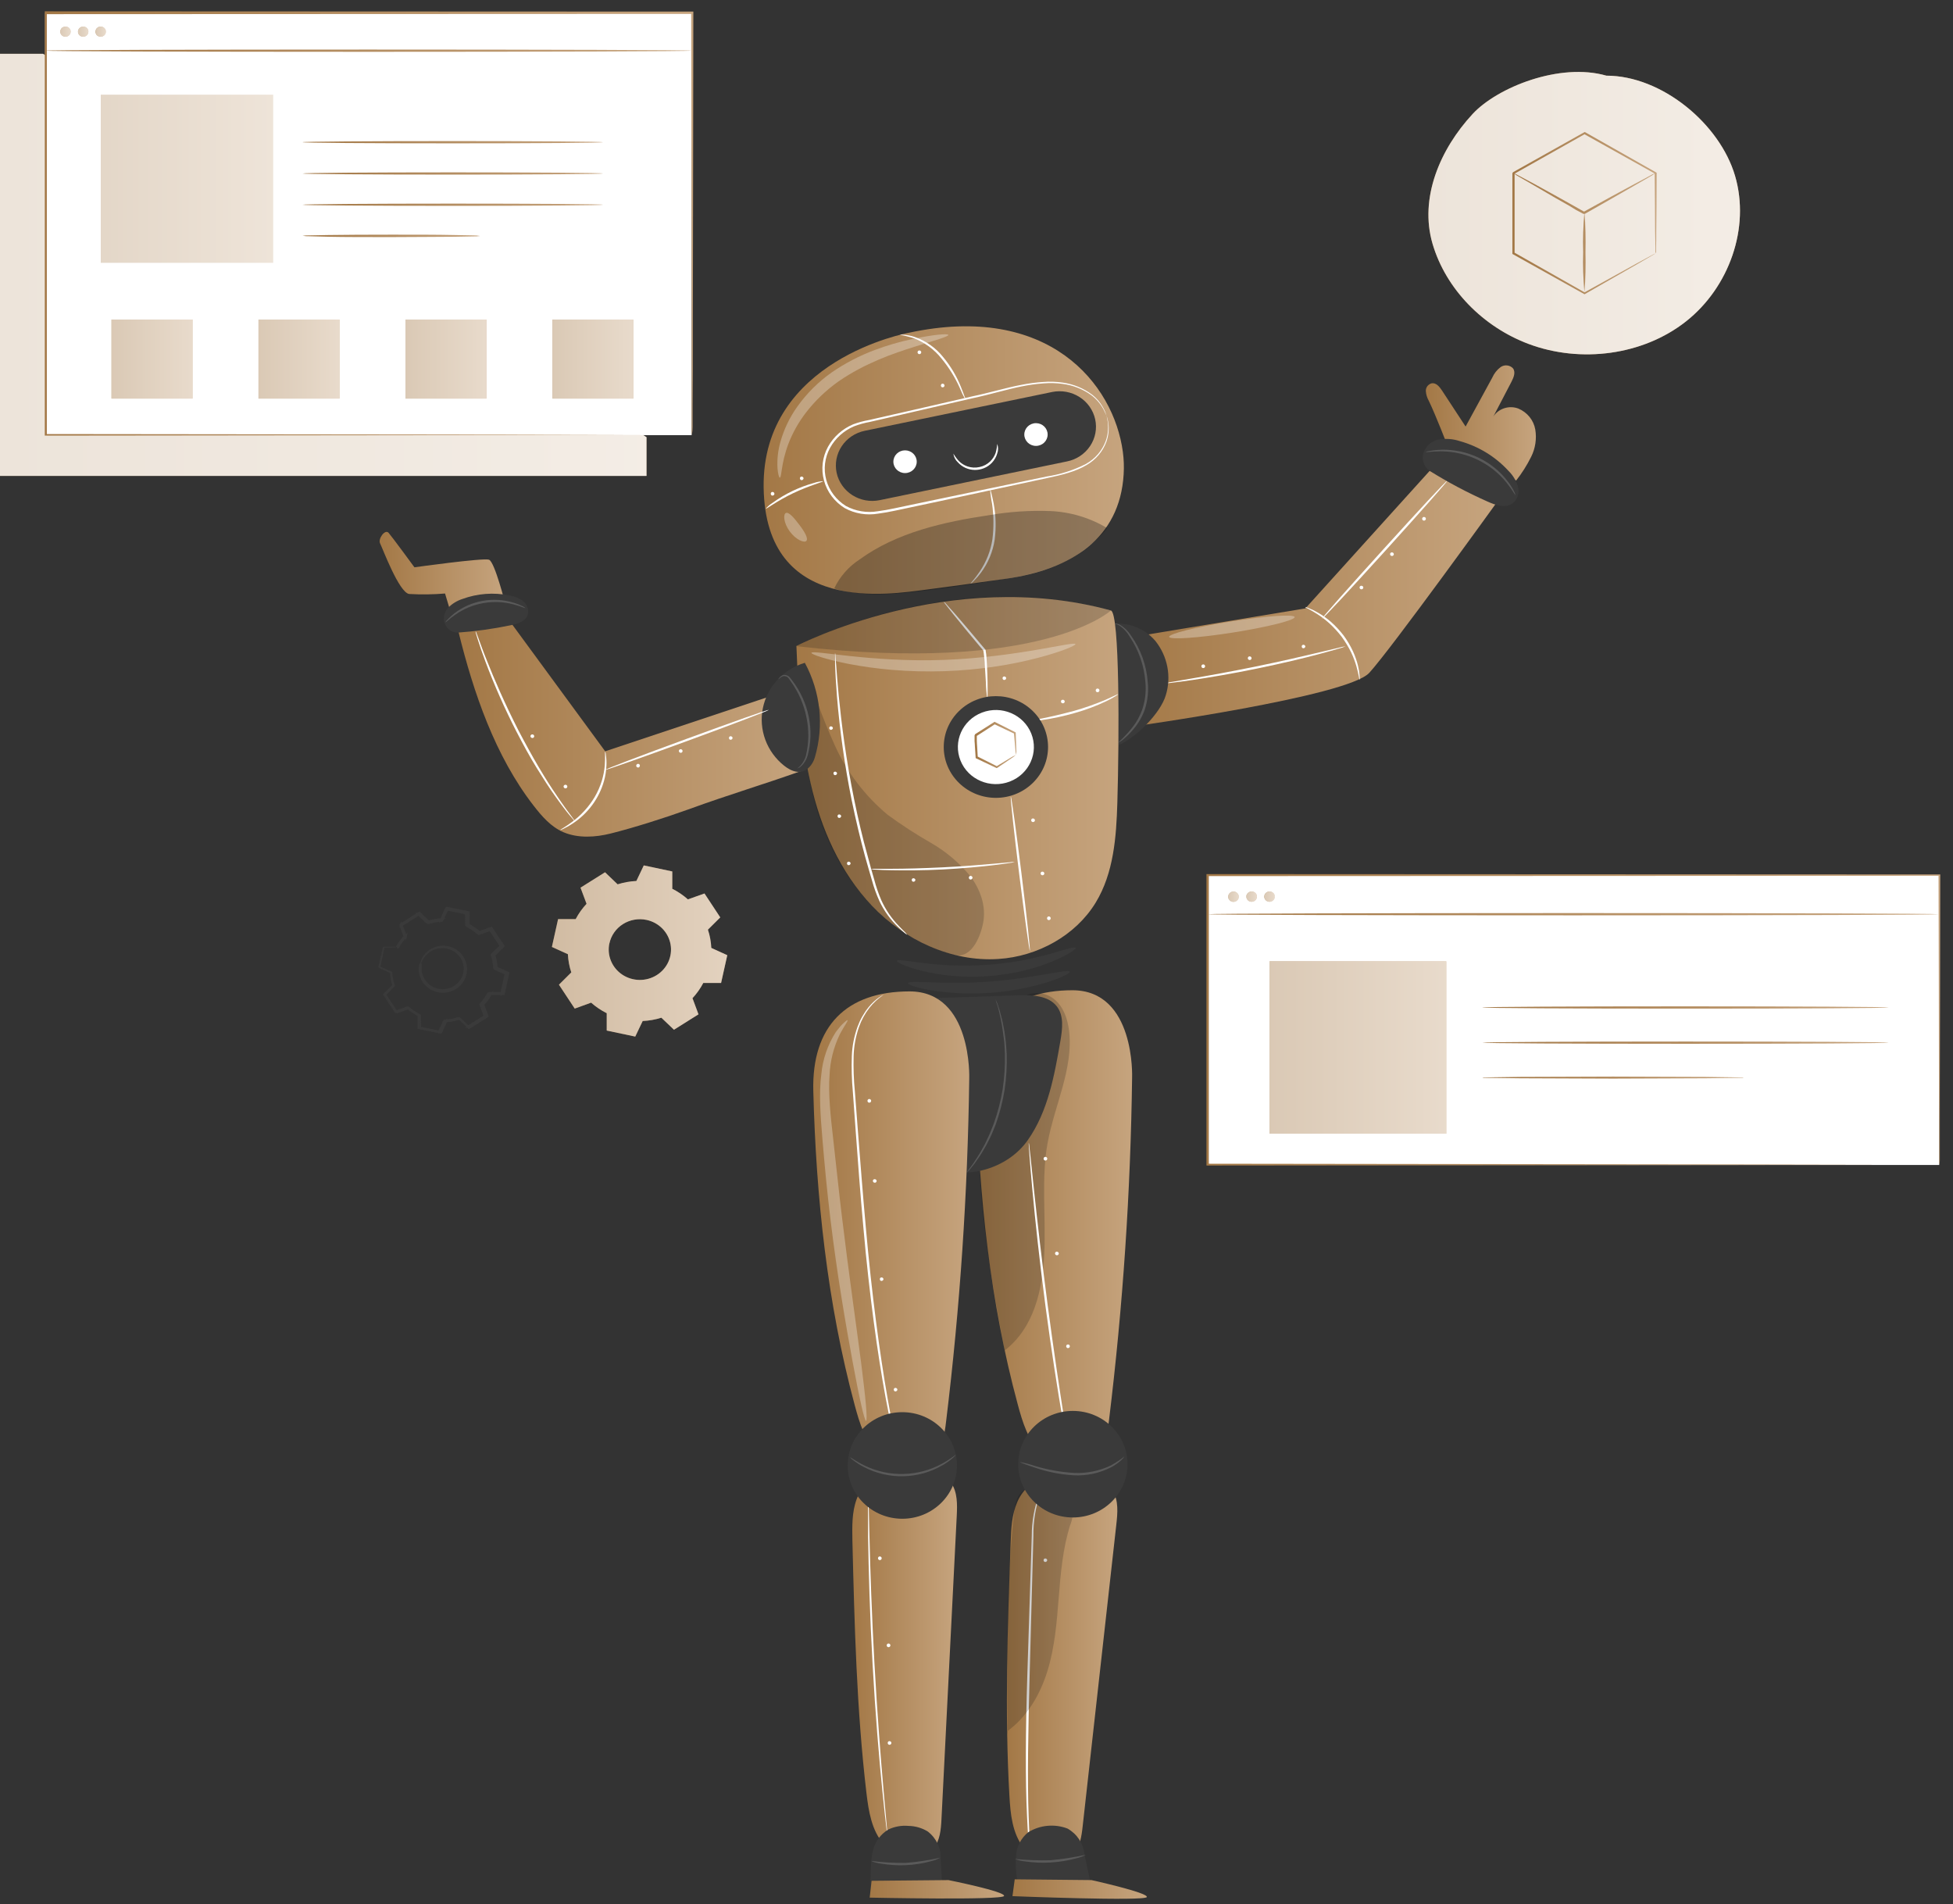 <svg width="119" height="116" viewBox="0 0 119 116" fill="none" xmlns="http://www.w3.org/2000/svg">
<rect x="0" y="0" width="119" height="116" fill="#333333" stroke="none"/>
<path d="M63.305 106.768C63.322 106.758 63.341 106.752 63.36 106.751C63.38 106.75 63.4 106.754 63.417 106.762C63.435 106.771 63.45 106.783 63.461 106.799C63.472 106.815 63.479 106.834 63.48 106.853C63.482 106.872 63.478 106.891 63.47 106.908C63.462 106.926 63.449 106.941 63.433 106.952C63.417 106.963 63.398 106.97 63.379 106.972C63.359 106.974 63.339 106.972 63.321 106.964C63.304 106.955 63.288 106.941 63.277 106.925C63.266 106.909 63.26 106.89 63.258 106.87C63.256 106.851 63.26 106.831 63.268 106.813C63.276 106.795 63.289 106.78 63.305 106.768Z" fill="white"/>
<path d="M87.113 28.686L91.272 30.51C91.272 30.51 84.765 39.538 83.433 40.992C82.102 42.446 68.984 44.265 68.984 44.265L68.358 38.917L79.54 37.066L87.113 28.686Z" fill="url(#paint0_linear_25615_164847)"/>
<path d="M82.846 41.42C82.822 41.42 82.792 41.098 82.651 40.601C82.567 40.31 82.46 40.026 82.331 39.752C82.167 39.42 81.975 39.102 81.756 38.801C81.529 38.505 81.276 38.229 81 37.976C80.773 37.771 80.529 37.584 80.27 37.418C79.828 37.132 79.522 37.008 79.533 36.987C79.544 36.966 79.614 37.003 79.755 37.056C79.953 37.133 80.143 37.227 80.325 37.336C80.596 37.495 80.852 37.677 81.089 37.881C81.376 38.136 81.637 38.416 81.87 38.719C82.096 39.027 82.29 39.356 82.448 39.702C82.576 39.984 82.677 40.277 82.749 40.577C82.799 40.778 82.832 40.984 82.846 41.191C82.86 41.267 82.86 41.344 82.846 41.42Z" fill="white"/>
<path d="M81.989 39.379C81.854 39.436 81.714 39.482 81.572 39.517C81.3 39.599 80.904 39.71 80.416 39.839C79.438 40.104 78.079 40.426 76.564 40.738C75.048 41.05 73.668 41.28 72.667 41.428C72.166 41.502 71.759 41.555 71.477 41.587C71.332 41.611 71.185 41.624 71.038 41.624C71.178 41.582 71.323 41.552 71.469 41.534L72.651 41.33C73.646 41.161 75.023 40.913 76.536 40.603C78.049 40.294 79.408 39.98 80.392 39.744L81.558 39.467C81.698 39.424 81.843 39.395 81.989 39.379Z" fill="white"/>
<path d="M88.196 29.277C88.225 29.301 86.542 31.204 84.438 33.526C82.334 35.847 80.604 37.711 80.56 37.687C80.517 37.663 82.214 35.757 84.318 33.436C86.422 31.114 88.152 29.251 88.196 29.277Z" fill="white"/>
<path d="M82.896 35.701C82.912 35.692 82.931 35.687 82.95 35.687C82.968 35.687 82.987 35.691 83.004 35.699C83.021 35.707 83.036 35.718 83.047 35.733C83.059 35.748 83.066 35.765 83.07 35.783C83.071 35.802 83.068 35.821 83.06 35.839C83.052 35.856 83.039 35.872 83.023 35.883C83.007 35.894 82.988 35.901 82.969 35.904C82.949 35.906 82.929 35.903 82.911 35.895C82.893 35.888 82.877 35.876 82.865 35.86C82.853 35.845 82.845 35.827 82.843 35.808C82.84 35.789 82.843 35.77 82.85 35.752C82.857 35.734 82.869 35.718 82.885 35.706" fill="white"/>
<path d="M76.086 40.005C76.103 39.995 76.121 39.99 76.14 39.989C76.159 39.989 76.178 39.993 76.195 40.001C76.213 40.009 76.228 40.021 76.239 40.036C76.25 40.051 76.257 40.068 76.26 40.087C76.262 40.106 76.259 40.126 76.251 40.143C76.243 40.161 76.231 40.177 76.215 40.188C76.198 40.2 76.18 40.207 76.16 40.209C76.14 40.211 76.12 40.209 76.101 40.201C76.083 40.193 76.067 40.181 76.055 40.165C76.043 40.15 76.036 40.131 76.033 40.112C76.031 40.092 76.034 40.073 76.042 40.055C76.049 40.037 76.062 40.022 76.078 40.01" fill="white"/>
<path d="M79.364 39.296C79.381 39.287 79.399 39.282 79.418 39.282C79.437 39.282 79.456 39.286 79.473 39.294C79.49 39.303 79.505 39.315 79.516 39.33C79.527 39.345 79.535 39.362 79.538 39.38C79.537 39.399 79.533 39.417 79.524 39.433C79.515 39.449 79.503 39.463 79.487 39.474C79.472 39.484 79.454 39.491 79.436 39.494C79.417 39.496 79.398 39.495 79.38 39.489C79.363 39.481 79.349 39.469 79.338 39.454C79.326 39.439 79.319 39.422 79.317 39.403C79.314 39.385 79.316 39.367 79.322 39.349C79.329 39.332 79.339 39.316 79.353 39.304" fill="white"/>
<path d="M84.754 33.667C84.771 33.658 84.789 33.653 84.808 33.652C84.827 33.652 84.846 33.656 84.864 33.664C84.881 33.672 84.895 33.684 84.907 33.699C84.918 33.714 84.925 33.731 84.928 33.75C84.93 33.769 84.927 33.789 84.919 33.806C84.911 33.824 84.898 33.84 84.882 33.851C84.866 33.863 84.847 33.87 84.828 33.872C84.808 33.874 84.788 33.872 84.769 33.864C84.751 33.856 84.735 33.844 84.723 33.828C84.711 33.813 84.704 33.794 84.701 33.775C84.699 33.755 84.702 33.736 84.71 33.718C84.718 33.7 84.73 33.684 84.746 33.673" fill="white"/>
<path d="M86.704 31.515C86.72 31.504 86.739 31.498 86.759 31.496C86.779 31.495 86.799 31.499 86.817 31.507C86.835 31.515 86.85 31.528 86.862 31.544C86.873 31.56 86.88 31.579 86.881 31.598C86.883 31.618 86.879 31.637 86.871 31.655C86.862 31.672 86.849 31.687 86.833 31.698C86.817 31.71 86.798 31.716 86.778 31.718C86.758 31.72 86.738 31.717 86.72 31.709C86.702 31.7 86.687 31.687 86.676 31.67C86.665 31.654 86.658 31.636 86.656 31.616C86.655 31.597 86.658 31.577 86.666 31.56C86.675 31.542 86.688 31.527 86.704 31.515Z" fill="white"/>
<g opacity="0.3">
<path d="M78.886 37.594C78.915 37.782 77.229 38.205 75.119 38.538C73.01 38.871 71.269 38.987 71.239 38.802C71.21 38.617 72.893 38.194 75.006 37.861C77.118 37.528 78.853 37.407 78.886 37.594Z" fill="white"/>
</g>
<path d="M73.251 40.498C73.268 40.488 73.287 40.481 73.307 40.48C73.326 40.478 73.346 40.482 73.364 40.49C73.382 40.499 73.398 40.512 73.409 40.528C73.42 40.544 73.427 40.562 73.429 40.582C73.43 40.601 73.427 40.62 73.418 40.638C73.41 40.656 73.397 40.671 73.38 40.682C73.364 40.693 73.345 40.7 73.325 40.702C73.305 40.703 73.285 40.7 73.267 40.692C73.25 40.683 73.234 40.67 73.223 40.654C73.212 40.638 73.205 40.619 73.204 40.6C73.202 40.58 73.206 40.561 73.214 40.543C73.222 40.525 73.235 40.51 73.251 40.498Z" fill="white"/>
<path d="M67.184 38.133C67.753 37.954 68.365 37.946 68.938 38.11C69.512 38.274 70.022 38.603 70.402 39.053C70.769 39.514 71.017 40.053 71.127 40.625C71.238 41.198 71.207 41.788 71.037 42.347C70.714 43.465 69.185 44.975 68.149 45.395" fill="#3A3A3A"/>
<path d="M92.382 29.276C92.737 28.825 93.044 28.34 93.298 27.827C93.554 27.313 93.641 26.734 93.548 26.17C93.499 25.889 93.379 25.625 93.198 25.401C93.016 25.177 92.781 25.002 92.512 24.89C92.24 24.788 91.939 24.781 91.662 24.87C91.385 24.959 91.147 25.139 90.991 25.379L92.094 23.264C92.23 23 92.366 22.675 92.187 22.439C92.092 22.339 91.963 22.276 91.824 22.263C91.685 22.249 91.546 22.286 91.433 22.366C91.212 22.533 91.039 22.752 90.929 23.003L89.302 25.987L87.859 23.785C87.713 23.563 87.504 23.309 87.236 23.352C87.131 23.379 87.038 23.44 86.973 23.525C86.908 23.61 86.875 23.714 86.878 23.82C86.892 24.032 86.955 24.239 87.062 24.425C87.482 25.292 88.244 27.267 88.244 27.267L92.382 29.276Z" fill="url(#paint1_linear_25615_164847)"/>
<path d="M68.149 45.245C68.127 45.223 68.521 44.93 68.993 44.325C69.27 43.973 69.483 43.578 69.623 43.156C69.786 42.637 69.843 42.092 69.791 41.551C69.715 40.562 69.384 39.607 68.827 38.776C68.678 38.516 68.471 38.292 68.222 38.12C68.123 38.066 68.02 38.022 67.913 37.988C67.943 37.982 67.974 37.982 68.005 37.988C68.09 38.002 68.173 38.03 68.249 38.07C68.519 38.233 68.746 38.456 68.911 38.72C69.506 39.554 69.858 40.528 69.932 41.541C69.992 42.102 69.933 42.67 69.761 43.209C69.61 43.642 69.382 44.044 69.085 44.399C68.89 44.636 68.673 44.856 68.436 45.054C68.348 45.128 68.252 45.192 68.149 45.245Z" fill="#5A5A5A"/>
<path d="M87.111 28.687C88.239 29.391 89.417 30.015 90.635 30.556C91.121 30.776 91.72 30.979 92.159 30.675C92.308 30.555 92.419 30.395 92.478 30.215C92.538 30.035 92.544 29.843 92.496 29.66C92.391 29.295 92.192 28.962 91.918 28.692C91.121 27.821 90.087 27.189 88.935 26.871C88.531 26.738 88.1 26.706 87.68 26.776C87.471 26.812 87.275 26.902 87.112 27.036C86.95 27.171 86.827 27.344 86.755 27.54C86.679 27.742 86.671 27.962 86.734 28.169C86.796 28.375 86.924 28.557 87.1 28.687" fill="#3A3A3A"/>
<path d="M92.341 30.175C92.32 30.175 92.162 29.858 91.799 29.409C91.325 28.819 90.721 28.342 90.032 28.011C89.343 27.68 88.587 27.504 87.819 27.497C87.23 27.497 86.867 27.566 86.862 27.542C86.941 27.507 87.026 27.484 87.114 27.474C87.346 27.431 87.582 27.406 87.819 27.399C88.608 27.38 89.39 27.547 90.099 27.887C90.807 28.227 91.42 28.729 91.886 29.351C92.027 29.536 92.151 29.733 92.257 29.94C92.299 30.013 92.327 30.093 92.341 30.175Z" fill="#5A5A5A"/>
<path d="M65.541 57.749C65.579 57.828 65.058 58.191 64.107 58.582C63.549 58.809 62.974 58.993 62.388 59.134C60.944 59.479 59.451 59.586 57.971 59.452C57.369 59.395 56.773 59.295 56.187 59.153C55.186 58.902 54.617 58.624 54.644 58.534C54.671 58.444 55.292 58.553 56.271 58.674C56.764 58.738 57.355 58.788 58.009 58.817C58.716 58.844 59.425 58.834 60.132 58.785C60.838 58.734 61.542 58.646 62.238 58.521C62.881 58.397 63.456 58.257 63.936 58.13C64.901 57.855 65.495 57.651 65.541 57.749Z" fill="#3A3A3A"/>
<path d="M65.186 59.2C65.216 59.287 64.715 59.554 63.844 59.834C61.551 60.538 59.12 60.71 56.746 60.336C55.843 60.183 55.306 59.987 55.322 59.9C55.36 59.699 57.567 60.006 60.273 59.805C62.979 59.604 65.121 59.007 65.186 59.2Z" fill="#3A3A3A"/>
<path d="M55.364 20.277C55.364 20.277 46.416 21.89 46.53 29.702C46.644 37.514 54.22 36.2 56.422 35.925C57.419 35.801 59.404 35.526 61.283 35.262C65.261 34.701 68.23 32.813 68.466 28.901C68.495 28.442 68.479 27.982 68.417 27.526C67.861 23.397 63.905 18.427 55.364 20.277Z" fill="url(#paint2_linear_25615_164847)"/>
<path d="M65.023 28.11L53.606 30.471C53.031 30.59 52.432 30.482 51.939 30.17C51.446 29.858 51.101 29.368 50.978 28.808C50.857 28.248 50.969 27.663 51.289 27.183C51.609 26.703 52.112 26.366 52.687 26.247L64.104 23.883C64.679 23.765 65.279 23.874 65.771 24.186C66.264 24.498 66.609 24.988 66.732 25.549C66.792 25.826 66.796 26.113 66.743 26.392C66.69 26.671 66.581 26.937 66.422 27.174C66.263 27.412 66.058 27.617 65.818 27.778C65.578 27.939 65.308 28.052 65.023 28.11Z" fill="#3A3A3A"/>
<path d="M55.146 28.822C55.539 28.822 55.858 28.512 55.858 28.13C55.858 27.747 55.539 27.437 55.146 27.437C54.754 27.437 54.435 27.747 54.435 28.13C54.435 28.512 54.754 28.822 55.146 28.822Z" fill="white"/>
<path d="M63.124 27.166C63.517 27.166 63.835 26.856 63.835 26.474C63.835 26.091 63.517 25.781 63.124 25.781C62.731 25.781 62.413 26.091 62.413 26.474C62.413 26.856 62.731 27.166 63.124 27.166Z" fill="white"/>
<path d="M58.851 24.401C58.708 24.145 58.58 23.88 58.469 23.608C58.182 22.971 57.809 22.375 57.36 21.834C56.923 21.288 56.345 20.864 55.684 20.608C55.404 20.519 55.117 20.448 54.827 20.396C54.907 20.381 54.989 20.381 55.069 20.396C55.289 20.413 55.507 20.455 55.717 20.523C56.41 20.762 57.017 21.189 57.468 21.755C57.925 22.304 58.29 22.918 58.553 23.577C58.656 23.841 58.732 24.034 58.781 24.177C58.816 24.248 58.839 24.323 58.851 24.401Z" fill="white"/>
<path d="M59.14 35.561C59.121 35.545 59.379 35.296 59.683 34.844C60.092 34.246 60.361 33.567 60.47 32.856C60.558 32.141 60.552 31.418 60.451 30.704C60.39 30.408 60.35 30.109 60.329 29.808C60.364 29.882 60.389 29.96 60.405 30.041C60.443 30.194 60.494 30.413 60.548 30.689C60.682 31.41 60.702 32.147 60.608 32.875C60.5 33.607 60.21 34.302 59.764 34.9C59.631 35.08 59.483 35.248 59.322 35.405C59.269 35.465 59.208 35.517 59.14 35.561Z" fill="white"/>
<g opacity="0.3">
<path d="M67.451 32.169C66.401 31.54 65.202 31.184 63.97 31.135C62.744 31.092 61.517 31.174 60.309 31.381C57.506 31.794 54.634 32.439 52.365 34.094C51.698 34.531 51.167 35.139 50.83 35.852C50.83 35.852 52.034 36.336 54.437 36.179C56.839 36.023 61.793 35.183 61.793 35.183C61.793 35.183 64.328 34.765 65.759 33.721C67.191 32.677 67.451 32.169 67.451 32.169Z" fill="#111111"/>
</g>
<path d="M67.425 25.329C67.475 25.458 67.509 25.593 67.525 25.73C67.586 26.125 67.549 26.529 67.417 26.907C67.197 27.507 66.768 28.012 66.205 28.334C65.557 28.726 64.714 28.937 63.797 29.128L57.336 30.518L55.468 30.915C54.831 31.042 54.185 31.208 53.505 31.293C52.805 31.414 52.085 31.294 51.466 30.954C50.846 30.569 50.397 29.971 50.208 29.278C50.019 28.585 50.107 27.848 50.454 27.216C50.792 26.607 51.331 26.127 51.983 25.852C52.3 25.735 52.627 25.646 52.96 25.588L53.922 25.368L55.782 24.945L59.226 24.152C60.31 23.927 61.294 23.623 62.222 23.449C62.662 23.36 63.108 23.301 63.556 23.272C63.957 23.239 64.361 23.252 64.76 23.311C65.403 23.401 66.011 23.649 66.528 24.033C66.847 24.28 67.104 24.596 67.279 24.956C67.326 25.049 67.365 25.145 67.395 25.244C67.408 25.277 67.418 25.31 67.425 25.345C67.425 25.345 67.379 25.21 67.254 24.969C67.072 24.619 66.811 24.313 66.492 24.073C65.98 23.705 65.38 23.469 64.749 23.388C64.356 23.334 63.959 23.325 63.564 23.359C63.119 23.392 62.677 23.454 62.241 23.544C61.322 23.729 60.343 24.033 59.258 24.263L55.817 25.056L53.957 25.487L52.995 25.707C52.67 25.766 52.351 25.854 52.043 25.971C51.42 26.235 50.906 26.695 50.582 27.277C50.25 27.878 50.166 28.579 50.346 29.239C50.528 29.894 50.954 30.46 51.541 30.825C52.134 31.147 52.822 31.261 53.491 31.147C54.155 31.063 54.803 30.899 55.441 30.772L57.311 30.381L63.778 29.03C64.612 28.905 65.419 28.647 66.167 28.266C66.721 27.958 67.147 27.469 67.368 26.886C67.502 26.516 67.547 26.12 67.501 25.73C67.466 25.466 67.417 25.331 67.425 25.329Z" fill="white"/>
<path d="M46.656 30.995C46.781 30.85 46.929 30.724 47.092 30.622C47.846 30.079 48.694 29.674 49.595 29.424C49.778 29.362 49.968 29.326 50.162 29.316C50.175 29.358 49.318 29.58 48.35 30.038C47.382 30.495 46.683 31.029 46.656 30.995Z" fill="white"/>
<path d="M55.955 21.372C55.971 21.361 55.99 21.354 56.01 21.353C56.03 21.351 56.05 21.355 56.068 21.363C56.086 21.372 56.101 21.385 56.112 21.401C56.124 21.417 56.13 21.435 56.132 21.455C56.134 21.474 56.13 21.493 56.122 21.511C56.113 21.529 56.1 21.544 56.084 21.555C56.068 21.566 56.049 21.573 56.029 21.575C56.009 21.576 55.989 21.573 55.971 21.565C55.953 21.556 55.939 21.542 55.928 21.526C55.917 21.51 55.911 21.492 55.91 21.473C55.908 21.453 55.911 21.434 55.919 21.416C55.927 21.399 55.939 21.384 55.955 21.372Z" fill="white"/>
<path d="M57.372 23.395C57.389 23.384 57.408 23.378 57.428 23.376C57.447 23.375 57.467 23.378 57.485 23.387C57.503 23.395 57.519 23.408 57.53 23.424C57.541 23.44 57.548 23.459 57.55 23.478C57.551 23.497 57.548 23.517 57.539 23.535C57.531 23.552 57.518 23.567 57.501 23.578C57.485 23.589 57.466 23.596 57.446 23.598C57.426 23.6 57.406 23.596 57.388 23.588C57.371 23.579 57.357 23.565 57.347 23.549C57.337 23.533 57.331 23.515 57.329 23.496C57.327 23.477 57.331 23.458 57.338 23.44C57.345 23.423 57.357 23.407 57.372 23.395Z" fill="white"/>
<path d="M48.786 29.052C48.803 29.042 48.822 29.037 48.841 29.037C48.86 29.036 48.879 29.04 48.896 29.049C48.914 29.057 48.928 29.069 48.94 29.085C48.951 29.1 48.958 29.118 48.96 29.136C48.961 29.155 48.956 29.173 48.947 29.19C48.939 29.206 48.926 29.221 48.911 29.231C48.895 29.242 48.877 29.249 48.858 29.251C48.84 29.254 48.82 29.251 48.802 29.245C48.786 29.236 48.771 29.224 48.761 29.208C48.75 29.193 48.743 29.175 48.741 29.157C48.738 29.139 48.74 29.12 48.747 29.103C48.753 29.085 48.764 29.07 48.778 29.057" fill="white"/>
<path d="M47.01 29.989C47.026 29.979 47.045 29.973 47.065 29.972C47.085 29.971 47.104 29.975 47.122 29.983C47.139 29.992 47.155 30.005 47.166 30.02C47.177 30.036 47.183 30.055 47.185 30.074C47.187 30.093 47.183 30.112 47.175 30.13C47.166 30.147 47.154 30.162 47.138 30.173C47.122 30.184 47.103 30.191 47.083 30.194C47.064 30.196 47.044 30.193 47.026 30.185C47.009 30.176 46.995 30.164 46.984 30.148C46.973 30.133 46.967 30.116 46.964 30.097C46.962 30.079 46.964 30.06 46.97 30.043C46.977 30.025 46.987 30.01 47.002 29.997" fill="white"/>
<g opacity="0.3">
<path d="M57.783 20.404C57.805 20.504 56.999 20.726 55.728 21.125C54.456 21.524 52.71 22.119 51.088 23.24C50.337 23.774 49.669 24.412 49.109 25.136C48.654 25.728 48.288 26.382 48.025 27.076C47.58 28.271 47.637 29.099 47.515 29.101C47.471 29.101 47.406 28.903 47.374 28.525C47.344 27.991 47.403 27.455 47.547 26.939C47.762 26.166 48.111 25.434 48.58 24.776C49.153 23.97 49.861 23.265 50.676 22.69C51.488 22.131 52.368 21.673 53.295 21.326C54.043 21.046 54.812 20.821 55.595 20.655C56.926 20.372 57.764 20.316 57.783 20.404Z" fill="white"/>
</g>
<g opacity="0.3">
<path d="M49.135 32.951C49.016 33.099 48.5 32.893 48.12 32.375C47.74 31.857 47.71 31.318 47.892 31.252C48.074 31.185 48.378 31.545 48.706 31.976C49.035 32.407 49.257 32.801 49.135 32.951Z" fill="white"/>
</g>
<path d="M67.689 37.194C68.231 37.345 68.198 45.001 68.082 48.908C68.019 51.002 67.859 53.188 66.764 54.989C65.544 56.995 63.22 58.277 60.831 58.425C57.96 58.616 55.118 57.26 53.153 55.206C51.187 53.151 50.021 50.471 49.395 47.729C48.768 44.988 48.646 42.177 48.527 39.357C48.527 39.367 57.833 34.484 67.689 37.194Z" fill="url(#paint3_linear_25615_164847)"/>
<g opacity="0.2">
<path d="M48.962 43.068C48.897 45.537 49.344 48.385 50.155 50.444C51.033 52.675 52.307 54.674 54.439 56.366C55.037 56.802 55.672 57.188 56.337 57.519C56.898 57.801 57.49 58.02 58.102 58.172C59.113 58.454 59.707 57.233 59.905 56.226C60.103 55.218 59.731 54.164 59.091 53.342C58.428 52.543 57.622 51.867 56.714 51.346C55.806 50.827 54.93 50.258 54.089 49.643C52.708 48.491 51.61 47.052 50.876 45.432C50.145 43.817 49.539 42.151 49.062 40.448" fill="#111111"/>
</g>
<path d="M55.6 53.52C55.617 53.511 55.636 53.507 55.655 53.506C55.674 53.506 55.693 53.51 55.711 53.519C55.728 53.527 55.743 53.539 55.754 53.554C55.766 53.569 55.773 53.586 55.777 53.605C55.777 53.623 55.772 53.641 55.763 53.658C55.754 53.674 55.741 53.689 55.725 53.699C55.71 53.71 55.692 53.717 55.673 53.719C55.654 53.721 55.635 53.719 55.617 53.713C55.6 53.705 55.585 53.692 55.575 53.677C55.564 53.662 55.557 53.645 55.554 53.627C55.552 53.608 55.554 53.59 55.561 53.573C55.567 53.555 55.578 53.54 55.592 53.528" fill="white"/>
<path d="M59.081 53.379C59.097 53.369 59.116 53.363 59.136 53.362C59.155 53.361 59.175 53.365 59.193 53.373C59.21 53.382 59.225 53.395 59.236 53.411C59.248 53.427 59.254 53.445 59.256 53.464C59.257 53.483 59.254 53.502 59.245 53.52C59.237 53.537 59.224 53.552 59.209 53.563C59.193 53.575 59.174 53.582 59.154 53.584C59.135 53.586 59.115 53.583 59.097 53.575C59.08 53.567 59.065 53.554 59.054 53.539C59.043 53.524 59.036 53.507 59.033 53.488C59.031 53.47 59.033 53.451 59.039 53.433C59.045 53.416 59.056 53.4 59.07 53.387" fill="white"/>
<path d="M62.885 49.879C62.901 49.869 62.92 49.864 62.939 49.863C62.958 49.863 62.977 49.867 62.994 49.875C63.011 49.883 63.026 49.895 63.038 49.91C63.049 49.925 63.056 49.942 63.059 49.961C63.061 49.98 63.058 49.999 63.05 50.017C63.042 50.035 63.029 50.051 63.013 50.062C62.997 50.074 62.978 50.081 62.958 50.083C62.938 50.085 62.918 50.083 62.9 50.075C62.882 50.067 62.866 50.055 62.854 50.039C62.842 50.023 62.834 50.005 62.832 49.986C62.83 49.967 62.833 49.947 62.84 49.929C62.848 49.911 62.861 49.895 62.877 49.884" fill="white"/>
<path d="M61.135 41.227C61.152 41.218 61.171 41.214 61.19 41.213C61.209 41.213 61.228 41.217 61.245 41.226C61.262 41.234 61.276 41.246 61.288 41.261C61.299 41.276 61.306 41.293 61.309 41.312C61.309 41.33 61.304 41.348 61.295 41.364C61.287 41.38 61.274 41.395 61.259 41.405C61.244 41.416 61.226 41.423 61.207 41.426C61.189 41.429 61.17 41.428 61.152 41.423C61.135 41.414 61.12 41.402 61.109 41.387C61.098 41.372 61.091 41.354 61.088 41.336C61.086 41.317 61.088 41.298 61.094 41.281C61.1 41.263 61.111 41.248 61.124 41.235" fill="white"/>
<path d="M64.701 42.646C64.717 42.637 64.736 42.632 64.755 42.631C64.774 42.63 64.793 42.634 64.81 42.642C64.827 42.65 64.842 42.662 64.853 42.677C64.864 42.692 64.872 42.71 64.874 42.728C64.876 42.747 64.873 42.767 64.865 42.784C64.857 42.802 64.844 42.817 64.828 42.828C64.812 42.84 64.793 42.847 64.774 42.849C64.754 42.851 64.734 42.848 64.716 42.841C64.698 42.833 64.682 42.821 64.67 42.806C64.658 42.791 64.65 42.772 64.648 42.753C64.645 42.734 64.647 42.715 64.655 42.697C64.662 42.679 64.674 42.663 64.69 42.651" fill="white"/>
<path d="M51.656 52.511C51.673 52.502 51.691 52.498 51.711 52.498C51.73 52.497 51.748 52.502 51.765 52.51C51.782 52.518 51.797 52.53 51.808 52.545C51.82 52.56 51.827 52.578 51.83 52.596C51.83 52.614 51.825 52.632 51.816 52.648C51.807 52.664 51.795 52.678 51.779 52.689C51.764 52.7 51.746 52.707 51.728 52.709C51.709 52.712 51.69 52.71 51.672 52.704C51.655 52.696 51.641 52.684 51.63 52.669C51.619 52.654 51.611 52.637 51.609 52.619C51.606 52.6 51.608 52.582 51.614 52.565C51.621 52.547 51.631 52.532 51.645 52.519" fill="white"/>
<path d="M51.081 49.633C51.097 49.624 51.116 49.62 51.135 49.62C51.154 49.619 51.173 49.624 51.19 49.632C51.207 49.64 51.222 49.652 51.233 49.667C51.244 49.682 51.252 49.7 51.255 49.718C51.254 49.736 51.25 49.754 51.241 49.77C51.232 49.787 51.219 49.801 51.204 49.811C51.189 49.822 51.171 49.829 51.152 49.831C51.134 49.834 51.115 49.832 51.097 49.827C51.08 49.818 51.066 49.806 51.054 49.791C51.043 49.776 51.036 49.759 51.033 49.741C51.031 49.722 51.033 49.704 51.039 49.687C51.045 49.669 51.056 49.654 51.07 49.641" fill="white"/>
<path d="M50.829 47.026C50.846 47.017 50.864 47.012 50.883 47.012C50.903 47.012 50.921 47.016 50.938 47.025C50.955 47.033 50.97 47.045 50.981 47.06C50.993 47.075 51 47.092 51.003 47.11C51.003 47.129 50.999 47.147 50.99 47.164C50.982 47.18 50.969 47.195 50.954 47.205C50.938 47.216 50.92 47.223 50.901 47.225C50.882 47.228 50.863 47.225 50.845 47.219C50.828 47.21 50.814 47.198 50.803 47.182C50.793 47.167 50.786 47.15 50.783 47.131C50.781 47.113 50.783 47.094 50.79 47.077C50.796 47.059 50.807 47.044 50.821 47.031" fill="white"/>
<path d="M50.576 44.266C50.593 44.258 50.612 44.253 50.631 44.253C50.65 44.253 50.669 44.257 50.686 44.265C50.703 44.273 50.717 44.286 50.729 44.301C50.74 44.316 50.747 44.333 50.75 44.351C50.75 44.37 50.745 44.388 50.736 44.404C50.728 44.42 50.715 44.434 50.7 44.444C50.684 44.455 50.667 44.462 50.648 44.465C50.629 44.467 50.61 44.466 50.593 44.46C50.576 44.452 50.561 44.439 50.55 44.425C50.539 44.41 50.532 44.392 50.529 44.374C50.526 44.356 50.528 44.337 50.535 44.32C50.541 44.303 50.551 44.287 50.565 44.274" fill="white"/>
<path d="M66.812 41.969C66.829 41.958 66.848 41.952 66.868 41.95C66.887 41.949 66.907 41.953 66.925 41.961C66.943 41.97 66.959 41.982 66.97 41.998C66.981 42.014 66.988 42.033 66.99 42.052C66.991 42.072 66.988 42.091 66.979 42.109C66.971 42.126 66.958 42.141 66.941 42.153C66.925 42.164 66.906 42.17 66.886 42.172C66.866 42.174 66.846 42.171 66.828 42.163C66.811 42.154 66.795 42.141 66.784 42.124C66.773 42.108 66.766 42.09 66.765 42.07C66.763 42.051 66.766 42.032 66.775 42.014C66.783 41.996 66.796 41.981 66.812 41.969Z" fill="white"/>
<path d="M63.459 53.12C63.476 53.11 63.494 53.105 63.513 53.105C63.532 53.104 63.551 53.108 63.569 53.116C63.586 53.124 63.601 53.136 63.612 53.151C63.623 53.166 63.63 53.183 63.633 53.202C63.635 53.221 63.632 53.241 63.624 53.258C63.616 53.276 63.604 53.292 63.587 53.303C63.571 53.315 63.553 53.322 63.533 53.324C63.513 53.327 63.493 53.324 63.474 53.316C63.456 53.308 63.44 53.296 63.428 53.28C63.416 53.265 63.409 53.246 63.406 53.227C63.404 53.208 63.407 53.188 63.415 53.17C63.423 53.152 63.435 53.137 63.451 53.125" fill="white"/>
<path d="M63.843 55.853C63.86 55.843 63.879 55.836 63.899 55.835C63.919 55.833 63.938 55.837 63.956 55.845C63.974 55.854 63.99 55.867 64.001 55.883C64.012 55.899 64.019 55.917 64.021 55.937C64.022 55.956 64.019 55.975 64.01 55.993C64.002 56.011 63.989 56.026 63.973 56.037C63.956 56.048 63.937 56.055 63.917 56.056C63.898 56.058 63.878 56.055 63.859 56.047C63.842 56.038 63.828 56.024 63.817 56.008C63.806 55.992 63.8 55.974 63.798 55.954C63.797 55.935 63.8 55.916 63.808 55.898C63.816 55.881 63.828 55.865 63.843 55.853Z" fill="white"/>
<g opacity="0.3">
<path d="M65.53 39.242C65.557 39.324 64.716 39.692 63.279 40.07C62.438 40.291 61.584 40.468 60.722 40.598C58.609 40.919 56.463 40.99 54.332 40.81C53.464 40.736 52.6 40.618 51.745 40.456C50.286 40.17 49.421 39.861 49.443 39.776C49.486 39.567 53.054 40.368 57.512 40.205C61.97 40.041 65.47 39.047 65.53 39.242Z" fill="white"/>
</g>
<path d="M55.274 56.956C55.274 56.956 55.22 56.922 55.125 56.845C55.03 56.769 54.895 56.647 54.729 56.486C54.252 56.029 53.864 55.492 53.585 54.899C53.4 54.49 53.248 54.068 53.13 53.636C52.989 53.178 52.858 52.684 52.706 52.163C52.422 51.119 52.145 49.966 51.893 48.745C51.471 46.654 51.172 44.541 50.996 42.416C50.933 41.604 50.898 40.946 50.882 40.489V39.96C50.877 39.898 50.877 39.837 50.882 39.775C50.897 39.835 50.905 39.896 50.906 39.957C50.906 40.092 50.931 40.264 50.947 40.486C50.979 40.941 51.031 41.599 51.107 42.408C51.267 44.029 51.546 46.265 52.045 48.703C52.294 49.919 52.566 51.082 52.858 52.116C52.997 52.644 53.13 53.128 53.268 53.588C53.38 54.017 53.524 54.436 53.699 54.844C53.964 55.43 54.331 55.966 54.783 56.43C54.941 56.597 55.071 56.721 55.158 56.806C55.2 56.853 55.239 56.903 55.274 56.956Z" fill="white"/>
<path d="M61.59 48.522C61.627 48.522 61.918 50.621 62.241 53.222C62.564 55.824 62.784 57.936 62.754 57.941C62.724 57.947 62.423 55.84 62.1 53.238C61.777 50.637 61.549 48.525 61.59 48.522Z" fill="white"/>
<path d="M57.502 36.656C57.575 36.71 57.641 36.774 57.697 36.846C57.814 36.973 57.968 37.161 58.185 37.393C58.594 37.861 59.15 38.514 59.758 39.244L59.983 39.508L60.01 39.54C60.025 39.551 60.036 39.565 60.042 39.582C60.051 39.601 60.058 39.621 60.064 39.641V39.685C60.078 39.744 60.083 39.799 60.091 39.855C60.113 40.077 60.127 40.291 60.137 40.494C60.159 40.899 60.167 41.266 60.175 41.573C60.183 41.88 60.175 42.128 60.175 42.3C60.182 42.389 60.175 42.478 60.156 42.564C60.106 42.236 60.078 41.905 60.072 41.573C60.053 41.256 60.029 40.894 60.005 40.5C60.005 40.296 59.975 40.085 59.95 39.868C59.95 39.815 59.937 39.759 59.926 39.709V39.67V39.648C59.926 39.648 59.893 39.614 59.88 39.59L59.655 39.326C59.047 38.602 58.502 37.938 58.115 37.457C57.919 37.214 57.765 37.018 57.659 36.878C57.597 36.81 57.545 36.736 57.502 36.656Z" fill="white"/>
<path d="M61.832 52.512C61.722 52.548 61.608 52.571 61.493 52.581C61.271 52.618 60.951 52.66 60.557 52.708C59.766 52.805 58.66 52.908 57.453 52.972C56.246 53.035 55.135 53.035 54.337 53.02C53.942 53.02 53.619 52.998 53.397 52.985C53.28 52.984 53.164 52.973 53.05 52.951C53.164 52.932 53.281 52.925 53.397 52.93H54.34C55.135 52.93 56.238 52.901 57.447 52.842C58.657 52.784 59.755 52.694 60.547 52.623L61.485 52.538C61.599 52.519 61.716 52.51 61.832 52.512Z" fill="white"/>
<path d="M68.135 42.298C68.135 42.298 68.073 42.354 67.948 42.428C67.773 42.535 67.592 42.633 67.406 42.721C66.79 43.014 66.15 43.254 65.492 43.438C64.836 43.627 64.167 43.772 63.491 43.871C63.212 43.925 62.929 43.952 62.645 43.951C62.916 43.875 63.192 43.817 63.472 43.776C63.984 43.676 64.689 43.512 65.451 43.308C66.103 43.122 66.742 42.897 67.365 42.634C67.823 42.428 68.111 42.28 68.135 42.298Z" fill="white"/>
<path d="M62.929 47.702C64.17 46.492 64.17 44.53 62.929 43.32C61.688 42.11 59.676 42.11 58.435 43.32C57.194 44.53 57.194 46.492 58.435 47.702C59.676 48.912 61.688 48.912 62.929 47.702Z" fill="#3A3A3A"/>
<path d="M61.53 47.615C62.72 47.157 63.304 45.846 62.835 44.686C62.366 43.526 61.021 42.957 59.832 43.414C58.642 43.871 58.058 45.182 58.527 46.343C58.996 47.502 60.341 48.072 61.53 47.615Z" fill="white"/>
<path d="M61.914 45.998C61.89 45.876 61.873 45.754 61.866 45.63C61.844 45.397 61.814 45.064 61.782 44.66L61.812 44.702L60.572 44.113H60.64L59.49 44.855C59.461 44.911 59.529 44.781 59.52 44.795V44.877V44.964V45.138C59.52 45.255 59.534 45.368 59.539 45.479C59.553 45.704 59.564 45.921 59.577 46.13L59.539 46.077L60.765 46.693H60.713C61.066 46.473 61.356 46.299 61.559 46.177C61.667 46.11 61.778 46.049 61.893 45.995C61.807 46.077 61.711 46.15 61.608 46.212C61.416 46.346 61.131 46.539 60.77 46.777L60.746 46.793H60.719L59.48 46.204L59.447 46.188V46.148C59.434 45.939 59.417 45.723 59.404 45.498C59.404 45.387 59.39 45.273 59.382 45.157V44.982V44.895V44.795C59.382 44.808 59.444 44.678 59.415 44.731L60.57 43.996L60.602 43.975L60.635 43.994L61.86 44.61L61.89 44.623V44.652C61.909 45.072 61.92 45.413 61.925 45.646C61.935 45.763 61.931 45.881 61.914 45.998Z" fill="url(#paint4_linear_25615_164847)"/>
<g opacity="0.2">
<path d="M48.527 39.368C48.527 39.368 57.835 34.411 67.689 37.195C67.689 37.195 63.472 41.094 48.527 39.368Z" fill="#111111"/>
</g>
<path d="M63.526 100.359C63.542 100.348 63.561 100.341 63.581 100.34C63.601 100.338 63.621 100.342 63.639 100.35C63.657 100.358 63.672 100.371 63.684 100.386C63.695 100.402 63.703 100.421 63.704 100.44C63.706 100.459 63.703 100.479 63.695 100.496C63.687 100.514 63.674 100.529 63.658 100.541C63.642 100.552 63.623 100.559 63.603 100.561C63.583 100.563 63.563 100.56 63.545 100.552C63.528 100.544 63.513 100.532 63.502 100.516C63.491 100.501 63.484 100.484 63.481 100.465C63.479 100.447 63.481 100.428 63.487 100.411C63.493 100.393 63.504 100.377 63.518 100.364" fill="white"/>
<path d="M59.48 66.404C59.651 72.86 60.326 79.319 62.013 85.563C62.3 86.636 62.642 87.749 63.431 88.548C64.22 89.346 65.6 89.703 66.511 89.042C67.295 88.479 67.471 87.427 67.579 86.483C68.422 79.568 68.89 72.614 68.981 65.651C68.981 65.651 69.19 60.329 65.34 60.331C61.49 60.334 59.377 62.449 59.48 66.404Z" fill="url(#paint5_linear_25615_164847)"/>
<g opacity="0.2">
<path d="M62.167 60.921C62.65 60.353 63.62 60.392 64.209 60.855C64.797 61.318 65.055 62.074 65.141 62.806C65.413 65.122 64.247 67.343 63.832 69.637C63.433 71.847 63.737 74.116 63.629 76.355C63.52 78.594 63.013 80.884 61.215 82.279C61.215 82.279 59.475 73.648 59.719 70.351C59.9 67.938 62.167 60.921 62.167 60.921Z" fill="#111111"/>
</g>
<path d="M62.685 69.619C62.702 69.685 62.713 69.752 62.717 69.82L62.782 70.399C62.837 70.915 62.913 71.636 63.005 72.514C63.197 74.309 63.477 76.786 63.837 79.514C64.198 82.243 64.569 84.709 64.851 86.491C64.992 87.371 65.106 88.091 65.187 88.606C65.223 88.844 65.252 89.034 65.274 89.18C65.288 89.246 65.295 89.313 65.296 89.381C65.273 89.317 65.256 89.252 65.247 89.185C65.216 89.042 65.178 88.852 65.133 88.614C65.036 88.117 64.905 87.4 64.754 86.499C64.447 84.72 64.057 82.256 63.696 79.525C63.336 76.794 63.072 74.314 62.907 72.517C62.823 71.618 62.763 70.891 62.728 70.386C62.712 70.144 62.698 69.951 62.688 69.807C62.682 69.744 62.681 69.682 62.685 69.619Z" fill="white"/>
<path d="M57.018 71.073C58.815 71.93 61.38 71.235 62.625 69.463C63.869 67.692 64.252 65.498 64.618 63.383C64.737 62.672 64.835 61.865 64.382 61.297C63.861 60.647 62.883 60.615 62.039 60.641L54 60.906C54 60.906 51.074 61.723 51.074 63.444C51.074 65.165 54.558 69.91 57.018 71.073Z" fill="#3A3A3A"/>
<path d="M63.924 90.002C63.059 90.041 62.332 90.718 61.991 91.496C61.649 92.273 61.611 93.14 61.581 93.983C61.397 99.123 61.213 104.272 61.505 109.406C61.568 110.519 61.679 111.701 62.376 112.579C63.073 113.457 64.569 113.829 65.358 113.023C65.808 112.563 65.901 111.881 65.971 111.249L68.021 92.87C68.097 92.178 68.165 91.429 67.801 90.829C67.61 90.551 67.356 90.319 67.058 90.15C66.761 89.981 66.428 89.881 66.085 89.856C65.4 89.811 64.711 89.869 64.043 90.028" fill="url(#paint6_linear_25615_164847)"/>
<path d="M62.858 114.178C62.857 114.157 62.857 114.137 62.858 114.117L62.834 113.934C62.815 113.776 62.785 113.541 62.755 113.237C62.696 112.628 62.628 111.745 62.579 110.654C62.47 108.467 62.492 105.446 62.595 102.112C62.698 98.778 62.799 95.767 62.867 93.578C62.864 92.709 63.019 91.847 63.323 91.03C63.415 90.811 63.53 90.602 63.665 90.406L63.779 90.26C63.803 90.226 63.819 90.21 63.819 90.213C63.812 90.232 63.802 90.251 63.789 90.268L63.689 90.421C63.566 90.621 63.461 90.831 63.374 91.048C63.092 91.864 62.955 92.72 62.967 93.581C62.907 95.775 62.826 98.789 62.736 102.117C62.647 105.446 62.595 108.462 62.677 110.648C62.715 111.74 62.769 112.623 62.812 113.231C62.831 113.527 62.85 113.76 62.861 113.932V114.117C62.865 114.137 62.864 114.158 62.858 114.178Z" fill="white"/>
<path d="M61.991 114.587C61.895 114.064 61.869 113.531 61.916 113.001C61.964 112.469 62.227 111.978 62.645 111.634C62.998 111.414 63.399 111.278 63.816 111.239C64.233 111.199 64.654 111.255 65.044 111.404C65.329 111.565 65.571 111.789 65.75 112.058C65.929 112.328 66.04 112.634 66.075 112.953L66.479 114.87" fill="#3A3A3A"/>
<path d="M61.829 114.498L66.509 114.545C66.509 114.545 69.952 115.307 69.879 115.576C69.806 115.846 61.691 115.523 61.691 115.523L61.829 114.498Z" fill="url(#paint7_linear_25615_164847)"/>
<path d="M60.664 60.884C60.728 61.017 60.78 61.154 60.822 61.294C60.881 61.456 60.931 61.621 60.971 61.788C61.035 62.008 61.087 62.23 61.128 62.455C61.187 62.724 61.231 62.997 61.261 63.272C61.304 63.568 61.318 63.885 61.34 64.221C61.362 64.947 61.319 65.674 61.212 66.394C61.097 67.113 60.915 67.821 60.67 68.509C60.542 68.821 60.431 69.119 60.29 69.386C60.222 69.519 60.163 69.651 60.095 69.772L59.894 70.119C59.779 70.317 59.653 70.509 59.517 70.695C59.422 70.84 59.317 70.979 59.203 71.11C59.116 71.229 59.018 71.339 58.91 71.441C58.983 71.313 59.066 71.192 59.16 71.078C59.265 70.941 59.364 70.798 59.455 70.65C59.563 70.481 59.694 70.293 59.81 70.068C59.873 69.957 59.935 69.841 60.003 69.722C60.071 69.603 60.122 69.458 60.187 69.334C60.32 69.069 60.426 68.77 60.55 68.464C60.792 67.783 60.974 67.084 61.093 66.373C61.199 65.661 61.246 64.942 61.231 64.223C61.215 63.893 61.207 63.578 61.166 63.285C61.125 62.991 61.095 62.719 61.052 62.473C61.009 62.227 60.96 62.003 60.916 61.807C60.873 61.611 60.832 61.445 60.792 61.31C60.739 61.171 60.696 61.029 60.664 60.884Z" fill="#5A5A5A"/>
<path d="M64.34 76.273C64.356 76.264 64.375 76.26 64.394 76.259C64.413 76.259 64.431 76.263 64.448 76.271C64.465 76.279 64.48 76.291 64.491 76.305C64.503 76.32 64.51 76.337 64.514 76.355C64.516 76.374 64.512 76.394 64.504 76.411C64.496 76.429 64.483 76.444 64.467 76.455C64.451 76.466 64.433 76.474 64.413 76.476C64.393 76.478 64.374 76.475 64.355 76.468C64.337 76.46 64.321 76.448 64.309 76.433C64.297 76.417 64.29 76.399 64.287 76.38C64.284 76.361 64.287 76.342 64.294 76.324C64.302 76.306 64.314 76.29 64.329 76.278" fill="white"/>
<path d="M65.011 81.928C65.028 81.918 65.047 81.912 65.066 81.911C65.086 81.91 65.106 81.914 65.123 81.922C65.141 81.931 65.156 81.944 65.167 81.96C65.178 81.975 65.185 81.994 65.186 82.013C65.188 82.032 65.184 82.051 65.176 82.069C65.168 82.086 65.155 82.101 65.139 82.112C65.123 82.123 65.104 82.13 65.085 82.132C65.065 82.135 65.045 82.132 65.027 82.124C65.01 82.115 64.996 82.103 64.985 82.087C64.975 82.072 64.968 82.055 64.965 82.036C64.963 82.018 64.965 81.999 64.972 81.982C64.978 81.964 64.989 81.949 65.003 81.936" fill="white"/>
<path d="M63.633 70.502C63.65 70.492 63.669 70.485 63.689 70.484C63.709 70.482 63.729 70.486 63.747 70.494C63.765 70.503 63.78 70.516 63.791 70.532C63.803 70.548 63.809 70.566 63.811 70.585C63.813 70.605 63.809 70.624 63.801 70.642C63.792 70.659 63.779 70.675 63.763 70.686C63.746 70.697 63.727 70.704 63.708 70.705C63.688 70.707 63.668 70.704 63.65 70.696C63.633 70.687 63.619 70.674 63.608 70.659C63.597 70.644 63.59 70.626 63.588 70.608C63.586 70.59 63.588 70.571 63.594 70.553C63.601 70.536 63.611 70.52 63.625 70.508" fill="white"/>
<path d="M63.633 94.963C63.65 94.954 63.669 94.949 63.688 94.948C63.707 94.948 63.727 94.952 63.744 94.96C63.761 94.969 63.776 94.981 63.787 94.996C63.798 95.012 63.805 95.029 63.807 95.048C63.808 95.067 63.803 95.085 63.795 95.101C63.786 95.118 63.774 95.132 63.758 95.143C63.742 95.154 63.724 95.16 63.706 95.163C63.687 95.165 63.668 95.163 63.65 95.157C63.633 95.148 63.619 95.135 63.608 95.12C63.597 95.105 63.59 95.087 63.588 95.069C63.586 95.05 63.588 95.032 63.594 95.014C63.601 94.997 63.611 94.981 63.625 94.969" fill="white"/>
<path d="M66.164 113.001C65.975 113.103 65.771 113.178 65.559 113.224C65.057 113.358 64.542 113.441 64.022 113.472C63.502 113.504 62.981 113.482 62.466 113.406C62.251 113.386 62.04 113.336 61.84 113.258C62.56 113.329 63.285 113.355 64.009 113.335C64.734 113.268 65.454 113.157 66.164 113.001Z" fill="#5A5A5A"/>
<g opacity="0.2">
<path d="M61.353 105.49C62.592 104.607 63.386 103.229 63.828 101.789C64.27 100.348 64.39 98.849 64.509 97.355C64.628 95.862 64.753 94.355 65.206 92.922C65.336 92.62 65.385 92.29 65.349 91.965C65.238 91.452 64.701 91.15 64.211 90.934C63.603 90.669 62.839 90.445 62.313 90.849C61.919 91.153 61.833 91.692 61.784 92.171C61.312 96.665 61.35 101.173 61.388 105.677" fill="#111111"/>
</g>
<path d="M65.371 92.452C67.21 92.452 68.701 90.999 68.701 89.206C68.701 87.413 67.21 85.96 65.371 85.96C63.532 85.96 62.041 87.413 62.041 89.206C62.041 90.999 63.532 92.452 65.371 92.452Z" fill="#3A3A3A"/>
<path d="M68.511 88.738C68.465 88.813 68.406 88.881 68.338 88.939C68.162 89.105 67.965 89.249 67.752 89.367C67.037 89.747 66.228 89.926 65.415 89.882C64.611 89.833 63.818 89.676 63.059 89.415C62.768 89.322 62.535 89.237 62.375 89.177C62.29 89.151 62.208 89.116 62.131 89.071C62.456 89.133 62.776 89.217 63.088 89.322C63.846 89.548 64.629 89.687 65.42 89.737C66.209 89.778 66.996 89.618 67.703 89.275C67.987 89.118 68.257 88.938 68.511 88.738Z" fill="#5A5A5A"/>
<path d="M30.799 36.834C30.799 36.834 30.146 34.224 29.796 34.1C29.446 33.976 25.252 34.563 25.252 34.563C25.252 34.563 23.896 32.712 23.679 32.464C23.462 32.215 23.015 32.831 23.161 33.111C23.308 33.392 24.308 36.096 24.929 36.188C25.658 36.23 26.389 36.221 27.117 36.159L27.627 37.862L30.799 36.834Z" fill="url(#paint8_linear_25615_164847)"/>
<path d="M48.93 46.934C46.283 47.875 44.591 48.351 41.942 49.313C40.473 49.842 38.602 50.434 37.216 50.78C36.292 51.013 35.232 51.084 34.337 50.704C33.575 50.381 33.016 49.733 32.515 49.086C30.164 46.056 28.854 42.212 27.941 38.511L31.121 37.927L36.875 45.773L47.333 42.286L49.057 46.431C49.094 46.469 49.12 46.514 49.133 46.564C49.147 46.614 49.148 46.667 49.135 46.717C49.122 46.767 49.097 46.813 49.061 46.851C49.025 46.889 48.98 46.917 48.93 46.934Z" fill="url(#paint9_linear_25615_164847)"/>
<path d="M49.04 40.381C48.398 40.573 47.821 40.931 47.37 41.417C46.92 41.904 46.614 42.5 46.483 43.142C46.353 43.785 46.404 44.45 46.631 45.067C46.858 45.684 47.252 46.229 47.771 46.644C48.205 46.99 48.815 47.258 49.322 46.729C49.479 46.559 49.593 46.355 49.653 46.134C50.217 44.211 49.997 42.15 49.04 40.381Z" fill="#3A3A3A"/>
<path d="M47.435 41.373C47.435 41.373 47.435 41.349 47.473 41.312C47.516 41.259 47.566 41.212 47.623 41.172C47.668 41.142 47.72 41.123 47.774 41.117C47.838 41.116 47.901 41.129 47.959 41.154C48.028 41.181 48.088 41.226 48.133 41.283L48.268 41.458C48.767 42.106 49.11 42.855 49.273 43.649C49.444 44.444 49.421 45.266 49.205 46.05C49.135 46.291 49 46.509 48.814 46.682C48.748 46.747 48.664 46.793 48.572 46.814C48.572 46.814 48.657 46.761 48.776 46.642C48.937 46.465 49.052 46.253 49.11 46.023C49.291 45.252 49.299 44.453 49.134 43.678C48.974 42.902 48.652 42.166 48.187 41.516C48.095 41.389 48.032 41.252 47.916 41.222C47.874 41.199 47.828 41.187 47.78 41.187C47.732 41.187 47.685 41.199 47.644 41.222C47.508 41.304 47.443 41.384 47.435 41.373Z" fill="#5A5A5A"/>
<path d="M36.874 45.787C36.903 45.859 36.919 45.936 36.92 46.014C36.951 46.223 36.961 46.435 36.95 46.646C36.938 46.961 36.889 47.273 36.804 47.576C36.509 48.633 35.835 49.551 34.906 50.165C34.728 50.286 34.541 50.394 34.347 50.487C34.279 50.526 34.205 50.556 34.127 50.574C34.127 50.55 34.418 50.403 34.846 50.085C35.405 49.674 35.875 49.159 36.229 48.57C36.419 48.246 36.57 47.901 36.679 47.542C36.766 47.248 36.823 46.946 36.85 46.641C36.89 46.117 36.847 45.789 36.874 45.787Z" fill="white"/>
<path d="M46.838 43.253C46.852 43.288 44.634 44.134 41.884 45.141C39.135 46.148 36.895 46.939 36.882 46.902C36.868 46.864 39.084 46.021 41.836 45.014C44.588 44.007 46.825 43.208 46.838 43.253Z" fill="white"/>
<path d="M28.979 38.451C29.003 38.489 29.022 38.53 29.034 38.573L29.169 38.932C29.283 39.242 29.44 39.691 29.671 40.254C30.105 41.357 30.755 42.861 31.582 44.484C31.997 45.277 32.417 46.044 32.816 46.721C33.215 47.397 33.597 47.995 33.933 48.484C34.099 48.732 34.253 48.952 34.391 49.145C34.53 49.338 34.646 49.504 34.749 49.634L34.977 49.946C35.026 50.017 35.053 50.057 35.048 50.06C35.013 50.03 34.982 49.998 34.955 49.962L34.706 49.668C34.597 49.541 34.47 49.38 34.329 49.19C34.188 48.999 34.02 48.785 33.852 48.539C33.502 48.056 33.117 47.456 32.702 46.787C32.287 46.118 31.872 45.354 31.455 44.547C30.748 43.168 30.12 41.75 29.576 40.302C29.367 39.744 29.215 39.289 29.118 38.98C29.074 38.834 29.036 38.715 29.006 38.615C28.988 38.562 28.979 38.507 28.979 38.451Z" fill="white"/>
<path d="M38.938 46.741C38.954 46.73 38.967 46.716 38.975 46.7C38.984 46.684 38.989 46.665 38.989 46.647C38.989 46.628 38.984 46.61 38.975 46.593C38.967 46.577 38.954 46.563 38.938 46.553C38.92 46.543 38.901 46.538 38.881 46.538C38.861 46.538 38.841 46.543 38.824 46.553C38.807 46.563 38.792 46.577 38.782 46.594C38.773 46.611 38.767 46.63 38.767 46.649C38.767 46.669 38.773 46.688 38.782 46.705C38.792 46.722 38.807 46.736 38.824 46.745C38.841 46.755 38.861 46.761 38.881 46.761C38.901 46.761 38.92 46.756 38.938 46.746" fill="white"/>
<path d="M34.511 48.018C34.529 48.008 34.543 47.995 34.553 47.978C34.563 47.961 34.568 47.942 34.568 47.923C34.569 47.904 34.564 47.884 34.554 47.867C34.544 47.851 34.53 47.837 34.513 47.827C34.496 47.816 34.477 47.811 34.457 47.811C34.437 47.81 34.417 47.815 34.4 47.824C34.383 47.833 34.368 47.846 34.357 47.863C34.347 47.879 34.341 47.898 34.34 47.917C34.34 47.937 34.345 47.956 34.355 47.973C34.365 47.99 34.379 48.005 34.397 48.015C34.414 48.025 34.434 48.031 34.454 48.031C34.474 48.032 34.494 48.027 34.511 48.018Z" fill="white"/>
<path d="M32.493 44.951C32.51 44.941 32.524 44.927 32.534 44.911C32.544 44.894 32.549 44.875 32.55 44.856C32.55 44.837 32.545 44.818 32.535 44.801C32.526 44.784 32.512 44.77 32.495 44.76C32.479 44.75 32.459 44.744 32.44 44.743C32.42 44.742 32.401 44.747 32.383 44.755C32.365 44.764 32.351 44.777 32.34 44.794C32.329 44.81 32.323 44.828 32.321 44.847C32.322 44.867 32.327 44.886 32.337 44.903C32.347 44.92 32.361 44.934 32.378 44.945C32.395 44.955 32.415 44.961 32.435 44.962C32.455 44.963 32.475 44.959 32.493 44.951Z" fill="white"/>
<path d="M41.532 45.852C41.55 45.843 41.564 45.829 41.574 45.812C41.584 45.796 41.589 45.777 41.59 45.757C41.59 45.738 41.585 45.719 41.575 45.702C41.565 45.685 41.551 45.671 41.534 45.661C41.517 45.651 41.498 45.645 41.478 45.645C41.458 45.645 41.439 45.649 41.421 45.658C41.404 45.667 41.389 45.681 41.378 45.697C41.368 45.714 41.362 45.733 41.361 45.752C41.362 45.771 41.368 45.79 41.378 45.807C41.388 45.823 41.402 45.837 41.419 45.847C41.436 45.857 41.455 45.863 41.475 45.864C41.495 45.865 41.515 45.861 41.532 45.852Z" fill="white"/>
<path d="M44.464 44.869C44.48 44.86 44.499 44.856 44.518 44.855C44.537 44.855 44.556 44.859 44.573 44.868C44.59 44.876 44.605 44.888 44.616 44.903C44.627 44.918 44.635 44.935 44.638 44.954C44.637 44.972 44.632 44.99 44.623 45.006C44.615 45.023 44.602 45.037 44.587 45.047C44.572 45.058 44.554 45.065 44.535 45.068C44.517 45.071 44.498 45.07 44.48 45.065C44.463 45.056 44.448 45.044 44.437 45.029C44.426 45.014 44.419 44.996 44.416 44.978C44.414 44.959 44.416 44.941 44.422 44.923C44.428 44.906 44.439 44.89 44.453 44.877" fill="white"/>
<path d="M27.873 38.543C28.96 38.467 30.04 38.317 31.105 38.096C31.531 38.011 32.025 37.861 32.157 37.456C32.196 37.308 32.192 37.152 32.144 37.007C32.096 36.861 32.006 36.732 31.886 36.634C31.636 36.447 31.341 36.323 31.029 36.274C30.078 36.082 29.089 36.157 28.18 36.491C27.851 36.596 27.554 36.777 27.315 37.02C27.196 37.143 27.113 37.294 27.073 37.458C27.034 37.623 27.04 37.794 27.09 37.956C27.14 38.124 27.245 38.271 27.388 38.377C27.531 38.483 27.705 38.541 27.884 38.543" fill="#3A3A3A"/>
<path d="M32.015 37.052C32.015 37.073 31.744 36.938 31.275 36.817C30.676 36.662 30.05 36.637 29.44 36.746C28.831 36.854 28.254 37.092 27.75 37.444C27.362 37.708 27.161 37.932 27.142 37.914C27.174 37.852 27.217 37.795 27.27 37.748C27.399 37.609 27.54 37.48 27.69 37.364C28.195 36.977 28.788 36.717 29.42 36.605C30.051 36.494 30.701 36.535 31.313 36.724C31.5 36.78 31.681 36.852 31.855 36.938C31.914 36.968 31.968 37.006 32.015 37.052Z" fill="#5A5A5A"/>
<path d="M54.034 89.738C53.172 89.83 52.488 90.547 52.196 91.34C51.903 92.133 51.924 93.005 51.938 93.849C52.065 98.991 52.193 104.14 52.795 109.251C52.928 110.356 53.109 111.53 53.858 112.37C54.606 113.211 56.124 113.491 56.862 112.635C57.282 112.148 57.334 111.463 57.366 110.829C57.675 104.674 57.985 98.519 58.296 92.363C58.331 91.668 58.35 90.917 57.952 90.338C57.745 90.076 57.481 89.862 57.178 89.712C56.875 89.563 56.542 89.481 56.203 89.473C55.516 89.469 54.832 89.567 54.175 89.764" fill="url(#paint10_linear_25615_164847)"/>
<path d="M49.556 66.473C49.725 72.929 50.402 79.39 52.086 85.635C52.376 86.708 52.718 87.819 53.507 88.617C54.296 89.415 55.676 89.772 56.587 89.114C57.368 88.548 57.547 87.499 57.653 86.555C58.496 79.639 58.965 72.684 59.057 65.72C59.057 65.72 59.263 60.398 55.416 60.401C51.568 60.404 49.453 62.524 49.556 66.473Z" fill="url(#paint11_linear_25615_164847)"/>
<g opacity="0.3">
<path d="M52.771 86.564C52.676 86.578 52.367 85.216 51.958 82.998C51.548 80.78 51.014 77.711 50.602 74.29C50.393 72.579 50.241 70.943 50.117 69.46C49.992 67.977 49.892 66.61 50.044 65.46C50.126 64.542 50.43 63.656 50.93 62.874L51.201 62.533C51.271 62.453 51.346 62.377 51.426 62.306C51.551 62.19 51.627 62.139 51.643 62.155C51.66 62.171 51.624 62.253 51.535 62.393C51.494 62.467 51.432 62.547 51.372 62.657C51.312 62.769 51.247 62.885 51.171 63.017C50.794 63.8 50.581 64.648 50.545 65.513C50.464 66.61 50.599 67.929 50.77 69.407C50.941 70.885 51.101 72.513 51.312 74.216C51.722 77.621 52.169 80.698 52.459 82.94C52.749 85.182 52.869 86.548 52.771 86.564Z" fill="white"/>
</g>
<path d="M54.889 89.394C54.878 89.37 54.87 89.346 54.864 89.32L54.807 89.103L54.604 88.263C54.436 87.533 54.211 86.47 53.962 85.154C53.473 82.51 52.964 78.848 52.606 74.777C52.421 72.742 52.275 70.798 52.148 69.032C52.083 68.152 52.023 67.311 51.966 66.526C51.899 65.797 51.878 65.064 51.904 64.332C51.927 63.725 52.045 63.125 52.253 62.553C52.41 62.12 52.639 61.716 52.931 61.355C53.116 61.128 53.333 60.927 53.574 60.758C53.66 60.698 53.75 60.645 53.845 60.599C53.519 60.82 53.228 61.087 52.983 61.392C52.703 61.752 52.484 62.154 52.335 62.582C52.139 63.149 52.03 63.742 52.012 64.34C51.993 65.068 52.019 65.796 52.091 66.521C52.153 67.314 52.215 68.144 52.283 69.027C52.421 70.79 52.571 72.728 52.755 74.767C53.115 78.835 53.609 82.502 54.073 85.14C54.306 86.462 54.517 87.52 54.669 88.255C54.745 88.614 54.805 88.897 54.845 89.098C54.864 89.191 54.878 89.262 54.889 89.32C54.891 89.345 54.891 89.37 54.889 89.394Z" fill="white"/>
<path d="M54.142 112.327C54.122 112.255 54.109 112.182 54.104 112.108C54.082 111.949 54.055 111.738 54.023 111.473C53.955 110.921 53.865 110.122 53.767 109.134C53.566 107.156 53.336 104.42 53.168 101.393C52.999 98.366 52.923 95.619 52.896 93.634C52.896 92.64 52.883 91.836 52.896 91.281C52.896 91.016 52.896 90.8 52.896 90.641C52.889 90.567 52.889 90.493 52.896 90.419C52.909 90.492 52.914 90.567 52.913 90.641C52.913 90.8 52.913 91.011 52.929 91.281C52.929 91.849 52.959 92.648 52.978 93.631C53.026 95.616 53.116 98.358 53.284 101.385C53.453 104.412 53.667 107.146 53.841 109.123C53.93 110.104 54.001 110.9 54.052 111.468C54.074 111.732 54.093 111.946 54.107 112.105C54.123 112.178 54.135 112.253 54.142 112.327Z" fill="white"/>
<path d="M54.979 92.53C56.818 92.53 58.309 91.076 58.309 89.284C58.309 87.491 56.818 86.037 54.979 86.037C53.14 86.037 51.65 87.491 51.65 89.284C51.65 91.076 53.14 92.53 54.979 92.53Z" fill="#3A3A3A"/>
<path d="M53.039 115.217C53.039 114.688 53.039 113.221 53.196 112.713C53.327 112.196 53.66 111.748 54.124 111.465C54.504 111.282 54.929 111.205 55.352 111.243C55.77 111.249 56.178 111.367 56.531 111.584C56.789 111.783 56.995 112.039 57.132 112.331C57.269 112.623 57.332 112.943 57.318 113.263L57.429 115.217" fill="#3A3A3A"/>
<path d="M53.108 114.588L57.791 114.545C57.791 114.545 61.248 115.238 61.18 115.51C61.112 115.783 52.992 115.613 52.992 115.613L53.108 114.588Z" fill="url(#paint12_linear_25615_164847)"/>
<path d="M53.241 71.854C53.258 71.845 53.276 71.841 53.295 71.84C53.314 71.84 53.333 71.844 53.349 71.852C53.366 71.86 53.381 71.872 53.393 71.886C53.404 71.901 53.412 71.918 53.415 71.936C53.417 71.955 53.413 71.975 53.405 71.992C53.397 72.01 53.385 72.025 53.369 72.036C53.353 72.048 53.334 72.055 53.314 72.057C53.295 72.059 53.275 72.056 53.257 72.049C53.238 72.041 53.222 72.029 53.211 72.014C53.199 71.998 53.191 71.98 53.188 71.961C53.185 71.942 53.188 71.923 53.195 71.905C53.203 71.887 53.215 71.871 53.23 71.859" fill="white"/>
<path d="M52.903 66.977C52.919 66.966 52.938 66.959 52.958 66.958C52.978 66.956 52.998 66.96 53.016 66.969C53.034 66.977 53.049 66.99 53.061 67.006C53.072 67.022 53.079 67.04 53.08 67.06C53.082 67.079 53.078 67.098 53.07 67.116C53.062 67.134 53.048 67.149 53.032 67.16C53.016 67.171 52.997 67.178 52.977 67.18C52.957 67.181 52.937 67.178 52.919 67.17C52.902 67.161 52.887 67.147 52.877 67.131C52.866 67.115 52.859 67.097 52.858 67.078C52.856 67.058 52.859 67.039 52.867 67.022C52.875 67.004 52.887 66.989 52.903 66.977Z" fill="white"/>
<path d="M53.658 77.84C53.675 77.831 53.694 77.826 53.713 77.826C53.732 77.826 53.751 77.83 53.768 77.838C53.785 77.847 53.8 77.859 53.811 77.874C53.822 77.889 53.829 77.906 53.832 77.924C53.832 77.943 53.827 77.961 53.818 77.977C53.81 77.993 53.797 78.007 53.782 78.018C53.767 78.029 53.749 78.036 53.73 78.039C53.712 78.042 53.693 78.041 53.675 78.036C53.658 78.027 53.643 78.015 53.632 77.999C53.621 77.984 53.614 77.967 53.611 77.948C53.609 77.93 53.611 77.911 53.617 77.894C53.623 77.876 53.634 77.86 53.648 77.848" fill="white"/>
<path d="M54.506 84.571C54.523 84.562 54.542 84.558 54.561 84.558C54.58 84.557 54.599 84.562 54.616 84.57C54.633 84.578 54.648 84.59 54.659 84.605C54.67 84.62 54.677 84.638 54.68 84.656C54.68 84.674 54.675 84.692 54.666 84.709C54.658 84.725 54.645 84.739 54.63 84.749C54.615 84.76 54.597 84.767 54.578 84.77C54.56 84.774 54.541 84.772 54.523 84.767C54.506 84.758 54.491 84.746 54.48 84.731C54.469 84.716 54.462 84.698 54.459 84.68C54.457 84.662 54.459 84.643 54.465 84.625C54.471 84.608 54.482 84.592 54.495 84.579" fill="white"/>
<path d="M53.547 94.845C53.563 94.834 53.582 94.828 53.602 94.827C53.622 94.826 53.641 94.83 53.659 94.839C53.677 94.847 53.692 94.86 53.703 94.876C53.714 94.892 53.72 94.91 53.722 94.929C53.724 94.948 53.72 94.968 53.712 94.985C53.703 95.002 53.691 95.017 53.675 95.029C53.659 95.04 53.64 95.047 53.62 95.049C53.601 95.051 53.581 95.048 53.563 95.041C53.545 95.031 53.53 95.018 53.519 95.002C53.508 94.985 53.501 94.966 53.5 94.947C53.498 94.927 53.502 94.908 53.51 94.89C53.518 94.872 53.531 94.856 53.547 94.845Z" fill="white"/>
<path d="M54.076 100.15C54.092 100.14 54.111 100.133 54.131 100.132C54.151 100.13 54.171 100.134 54.189 100.142C54.207 100.151 54.222 100.164 54.234 100.18C54.245 100.196 54.252 100.214 54.253 100.233C54.255 100.253 54.251 100.272 54.243 100.29C54.234 100.307 54.221 100.323 54.205 100.334C54.189 100.345 54.17 100.352 54.15 100.353C54.13 100.355 54.11 100.352 54.092 100.344C54.074 100.335 54.059 100.322 54.048 100.306C54.037 100.29 54.03 100.271 54.028 100.251C54.027 100.232 54.03 100.213 54.038 100.195C54.047 100.177 54.06 100.162 54.076 100.15Z" fill="white"/>
<path d="M54.138 106.096C54.155 106.086 54.174 106.08 54.194 106.079C54.213 106.078 54.233 106.082 54.251 106.09C54.268 106.099 54.283 106.112 54.294 106.127C54.305 106.143 54.312 106.162 54.313 106.181C54.315 106.2 54.312 106.219 54.303 106.237C54.295 106.254 54.282 106.269 54.266 106.28C54.25 106.291 54.232 106.298 54.212 106.3C54.193 106.303 54.173 106.3 54.155 106.292C54.137 106.283 54.122 106.27 54.111 106.253C54.099 106.237 54.093 106.218 54.091 106.198C54.09 106.179 54.093 106.159 54.101 106.141C54.109 106.123 54.122 106.108 54.138 106.096Z" fill="white"/>
<path d="M58.243 88.637C58.243 88.637 58.184 88.716 58.051 88.833C57.86 88.994 57.655 89.138 57.438 89.264C56.716 89.687 55.894 89.92 55.052 89.94C54.21 89.96 53.378 89.766 52.636 89.377C52.413 89.26 52.201 89.125 52.002 88.973C51.924 88.922 51.855 88.86 51.798 88.788C51.814 88.767 52.115 89.018 52.682 89.29C53.416 89.646 54.228 89.822 55.048 89.803C55.868 89.784 56.67 89.571 57.386 89.182C57.94 88.883 58.227 88.619 58.243 88.637Z" fill="#5A5A5A"/>
<path d="M57.289 113.18C57.105 113.282 56.907 113.356 56.701 113.4C56.211 113.533 55.707 113.612 55.199 113.635C54.689 113.658 54.179 113.626 53.677 113.54C53.468 113.514 53.263 113.459 53.07 113.376C53.773 113.466 54.481 113.507 55.19 113.497C55.897 113.441 56.598 113.335 57.289 113.18Z" fill="#5A5A5A"/>
<path d="M60.762 27.044C60.832 27.234 60.832 27.442 60.762 27.631C60.701 27.842 60.589 28.036 60.436 28.197C60.303 28.337 60.141 28.448 59.961 28.522C59.782 28.597 59.587 28.634 59.392 28.631C59.196 28.628 59.004 28.585 58.826 28.505C58.649 28.425 58.491 28.309 58.362 28.165C58.212 28.025 58.116 27.838 58.091 27.637C58.188 27.801 58.303 27.955 58.433 28.097C58.578 28.24 58.755 28.349 58.95 28.416C59.189 28.497 59.445 28.51 59.691 28.453C59.936 28.401 60.161 28.281 60.339 28.107C60.483 27.963 60.594 27.79 60.664 27.6C60.716 27.418 60.749 27.232 60.762 27.044Z" fill="white"/>
<path d="M105.719 10.712C104.789 7.545 101.258 4.61 97.88 4.61C95.052 3.796 91.24 5.313 89.727 6.947C87.739 9.094 86.473 12.065 87.286 14.847C88.1 17.628 90.38 19.925 93.151 20.959C96.307 22.138 100.103 21.654 102.731 19.581C105.358 17.509 106.651 13.879 105.719 10.712Z" fill="url(#paint13_linear_25615_164847)"/>
<path opacity="0.8" d="M105.719 10.712C104.789 7.545 101.258 4.61 97.88 4.61C95.052 3.796 91.24 5.313 89.727 6.947C87.739 9.094 86.473 12.065 87.286 14.847C88.1 17.628 90.38 19.925 93.151 20.959C96.307 22.138 100.103 21.654 102.731 19.581C105.358 17.509 106.651 13.879 105.719 10.712Z" fill="white"/>
<path d="M100.864 15.421C100.861 15.391 100.861 15.361 100.864 15.331C100.864 15.264 100.864 15.18 100.864 15.066C100.864 14.834 100.864 14.508 100.85 14.093C100.85 13.242 100.834 12.031 100.823 10.54L100.85 10.585L96.512 8.161H96.58L92.255 10.598C92.223 10.654 92.296 10.527 92.288 10.54V13.07C92.288 13.884 92.288 14.675 92.288 15.434L92.255 15.378L96.575 17.826H96.523L99.69 16.071L100.563 15.595L100.794 15.473L100.878 15.434C100.856 15.452 100.833 15.468 100.807 15.481L100.587 15.611L99.736 16.105L96.575 17.913L96.55 17.929L96.523 17.913L92.185 15.489L92.152 15.471V15.434C92.152 14.675 92.152 13.884 92.152 13.07C92.152 12.663 92.152 12.251 92.152 11.83V10.553C92.152 10.567 92.22 10.44 92.19 10.493L96.528 8.06L96.564 8.042L96.596 8.06L100.916 10.508L100.943 10.524V10.553C100.943 12.053 100.924 13.271 100.918 14.128C100.918 14.54 100.918 14.863 100.905 15.095C100.905 15.196 100.905 15.28 100.905 15.344C100.905 15.407 100.864 15.423 100.864 15.421Z" fill="url(#paint14_linear_25615_164847)"/>
<path d="M100.86 10.548C100.757 10.628 100.647 10.699 100.532 10.762L99.615 11.29C98.84 11.742 97.76 12.348 96.567 13.03H96.489H96.475L96.448 13.014L96.391 12.982L96.28 12.922L96.055 12.805L95.624 12.541L94.811 12.081L93.455 11.288L92.538 10.759C92.422 10.698 92.313 10.626 92.21 10.545C92.334 10.59 92.453 10.647 92.565 10.714L93.504 11.216L94.886 11.978L95.7 12.432L96.128 12.673L96.348 12.797L96.459 12.858L96.516 12.89L96.543 12.906H96.557H96.494C97.682 12.25 98.766 11.65 99.58 11.219L100.518 10.717C100.626 10.65 100.741 10.594 100.86 10.548Z" fill="url(#paint15_linear_25615_164847)"/>
<path d="M96.541 17.797C96.471 16.988 96.448 16.176 96.471 15.365C96.448 14.553 96.471 13.741 96.541 12.933C96.613 13.741 96.636 14.553 96.612 15.365C96.636 16.176 96.613 16.988 96.541 17.797Z" fill="url(#paint16_linear_25615_164847)"/>
<path fill-rule="evenodd" clip-rule="evenodd" d="M35.079 55.993C35.256 55.656 35.478 55.344 35.74 55.065L35.372 54.081L36.866 53.143L37.633 53.878C38.002 53.761 38.386 53.692 38.775 53.674L39.227 52.725L40.963 53.093V54.15C41.308 54.322 41.629 54.539 41.914 54.795L42.926 54.436L43.886 55.892L43.134 56.64C43.254 57 43.323 57.373 43.34 57.751L44.314 58.195L43.937 59.887H42.852C42.676 60.223 42.455 60.535 42.194 60.815L42.56 61.798L41.066 62.737L40.298 62.004C39.929 62.12 39.547 62.187 39.16 62.205L38.707 63.154L36.969 62.787V61.73C36.624 61.557 36.304 61.341 36.017 61.087L35.019 61.449L34.057 59.993L34.81 59.244C34.69 58.885 34.62 58.512 34.602 58.134L33.628 57.693L34.005 55.998H35.09L35.079 55.993ZM37.131 57.471C37.054 57.828 37.087 58.2 37.226 58.539C37.365 58.878 37.603 59.169 37.912 59.377C38.221 59.584 38.585 59.697 38.96 59.703C39.334 59.708 39.702 59.606 40.017 59.408C40.332 59.21 40.58 58.926 40.729 58.591C40.878 58.256 40.923 57.885 40.857 57.526C40.79 57.166 40.617 56.834 40.357 56.57C40.097 56.307 39.764 56.124 39.398 56.046C39.152 55.993 38.898 55.989 38.651 56.033C38.403 56.077 38.167 56.168 37.956 56.302C37.745 56.436 37.563 56.609 37.422 56.812C37.28 57.015 37.182 57.243 37.131 57.484V57.471Z" fill="url(#paint17_linear_25615_164847)"/>
<path opacity="0.5" fill-rule="evenodd" clip-rule="evenodd" d="M35.079 55.993C35.256 55.656 35.478 55.344 35.74 55.065L35.372 54.081L36.866 53.143L37.633 53.878C38.002 53.761 38.386 53.692 38.775 53.674L39.227 52.725L40.963 53.093V54.15C41.308 54.322 41.629 54.539 41.914 54.795L42.926 54.436L43.886 55.892L43.134 56.64C43.254 57 43.323 57.373 43.34 57.751L44.314 58.195L43.937 59.887H42.852C42.676 60.223 42.455 60.535 42.194 60.815L42.56 61.798L41.066 62.737L40.298 62.004C39.929 62.12 39.547 62.187 39.16 62.205L38.707 63.154L36.969 62.787V61.73C36.624 61.557 36.304 61.341 36.017 61.087L35.019 61.449L34.057 59.993L34.81 59.244C34.69 58.885 34.62 58.512 34.602 58.134L33.628 57.693L34.005 55.998H35.09L35.079 55.993ZM37.131 57.471C37.054 57.828 37.087 58.2 37.226 58.539C37.365 58.878 37.603 59.169 37.912 59.377C38.221 59.584 38.585 59.697 38.96 59.703C39.334 59.708 39.702 59.606 40.017 59.408C40.332 59.21 40.58 58.926 40.729 58.591C40.878 58.256 40.923 57.885 40.857 57.526C40.79 57.166 40.617 56.834 40.357 56.57C40.097 56.307 39.764 56.124 39.398 56.046C39.152 55.993 38.898 55.989 38.651 56.033C38.403 56.077 38.167 56.168 37.956 56.302C37.745 56.436 37.563 56.609 37.422 56.812C37.28 57.015 37.182 57.243 37.131 57.484V57.471Z" fill="white"/>
<path d="M25.613 58.765C25.613 58.765 25.613 58.736 25.613 58.681C25.628 58.598 25.654 58.518 25.692 58.443C25.822 58.156 26.053 57.923 26.343 57.787C26.559 57.684 26.799 57.637 27.039 57.648C27.279 57.66 27.513 57.73 27.718 57.853C27.971 58.005 28.171 58.229 28.289 58.496C28.406 58.762 28.436 59.058 28.374 59.342C28.311 59.626 28.16 59.884 27.941 60.08C27.722 60.277 27.446 60.402 27.151 60.439C26.913 60.47 26.671 60.442 26.447 60.357C26.223 60.273 26.025 60.134 25.871 59.955C25.666 59.713 25.555 59.409 25.556 59.096C25.556 59.013 25.565 58.931 25.584 58.85C25.597 58.794 25.608 58.765 25.613 58.765C25.619 58.765 25.597 58.887 25.613 59.096C25.636 59.39 25.757 59.669 25.958 59.889C26.119 60.068 26.329 60.2 26.563 60.27C26.797 60.339 27.046 60.345 27.283 60.285C27.52 60.225 27.735 60.102 27.905 59.93C28.074 59.758 28.192 59.543 28.244 59.31C28.293 59.076 28.276 58.834 28.193 58.609C28.11 58.385 27.964 58.187 27.773 58.039C27.582 57.89 27.352 57.796 27.109 57.767C26.866 57.738 26.619 57.775 26.397 57.874C26.12 57.995 25.893 58.203 25.752 58.464C25.649 58.652 25.627 58.771 25.613 58.765Z" fill="#3A3A3A"/>
<path d="M24.126 57.702C24.062 57.708 23.997 57.708 23.933 57.702L23.351 57.721L23.372 57.705C23.305 58.022 23.22 58.434 23.117 58.931L23.096 58.895L23.803 59.206H23.825V59.23C23.84 59.5 23.892 59.767 23.98 60.023V60.05L23.961 60.071L23.418 60.615V60.555C23.638 60.885 23.874 61.234 24.121 61.612L24.055 61.591L24.782 61.327H24.817L24.842 61.35C25.047 61.529 25.276 61.681 25.522 61.803L25.555 61.818V61.855C25.555 62.088 25.555 62.347 25.555 62.611L25.506 62.553L26.764 62.818L26.691 62.855L27.014 62.167L27.033 62.13H27.073C27.35 62.118 27.624 62.07 27.887 61.985L27.925 61.972L27.955 62.001C28.131 62.165 28.321 62.347 28.513 62.529H28.426L29.511 61.847L29.481 61.929L29.21 61.218L29.196 61.179L29.224 61.147C29.408 60.95 29.565 60.729 29.69 60.491L29.752 60.452H30.167H30.555L30.487 60.505C30.576 60.092 30.666 59.682 30.758 59.281L30.796 59.355L30.091 59.037L30.053 59.021V58.979C30.04 58.709 29.99 58.443 29.904 58.186L29.89 58.146L29.92 58.117L30.463 57.589V57.668C30.224 57.308 29.991 56.959 29.766 56.61L29.842 56.637L29.112 56.901H29.077L29.047 56.875C28.844 56.695 28.617 56.542 28.372 56.42L28.34 56.404V56.367C28.34 56.103 28.34 55.857 28.34 55.611L28.386 55.666L27.13 55.402L27.19 55.373L26.862 56.06L26.848 56.087H26.819C26.542 56.1 26.269 56.148 26.005 56.23H25.978L25.959 56.211L25.417 55.682H25.468L24.384 56.356V56.319L24.655 57.033V57.047C24.513 57.196 24.386 57.358 24.275 57.53C24.241 57.59 24.204 57.647 24.164 57.702L24.183 57.655C24.183 57.626 24.221 57.581 24.253 57.52C24.357 57.339 24.48 57.169 24.622 57.015V57.039C24.546 56.843 24.457 56.61 24.351 56.33V56.306L24.373 56.293L25.457 55.603L25.487 55.585L25.512 55.608L26.07 56.137H26.024C26.294 56.049 26.575 55.996 26.859 55.981L26.816 56.01L27.138 55.32L27.157 55.283H27.198L28.456 55.548H28.502V55.593C28.502 55.838 28.502 56.09 28.516 56.351L28.483 56.298C28.739 56.424 28.976 56.582 29.188 56.769H29.123L29.85 56.505L29.899 56.486L29.928 56.528C30.156 56.869 30.389 57.221 30.631 57.586L30.658 57.631L30.623 57.668L30.08 58.212L30.097 58.144C30.185 58.41 30.238 58.686 30.254 58.966L30.213 58.908L30.918 59.225L30.97 59.246V59.299C30.883 59.703 30.793 60.111 30.698 60.526V60.578H30.644H30.257H29.866L29.928 60.541C29.798 60.79 29.635 61.022 29.443 61.229V61.16L29.714 61.871L29.733 61.922L29.687 61.953L28.603 62.633L28.556 62.662L28.516 62.625L27.974 62.096L28.044 62.112C27.771 62.197 27.487 62.248 27.201 62.263L27.258 62.223C27.147 62.461 27.033 62.696 26.932 62.91L26.911 62.958H26.859L25.601 62.693H25.552V62.646C25.552 62.382 25.552 62.117 25.552 61.887L25.585 61.94C25.331 61.813 25.095 61.654 24.883 61.467H24.942L24.213 61.731H24.172L24.148 61.697L23.451 60.639L23.429 60.605L23.459 60.578L24.001 60.05V60.095C23.915 59.831 23.864 59.557 23.849 59.281L23.874 59.315L23.172 58.992H23.145V58.966C23.258 58.471 23.353 58.059 23.416 57.742V57.726H23.931H24.08L24.126 57.702Z" fill="#3A3A3A"/>
<path d="M25.614 58.764C25.624 58.71 25.639 58.656 25.657 58.603C25.711 58.449 25.792 58.306 25.899 58.18C26.047 58.01 26.236 57.879 26.449 57.797C26.661 57.715 26.891 57.685 27.119 57.711C27.346 57.736 27.563 57.815 27.752 57.942C27.94 58.069 28.093 58.238 28.198 58.436C28.303 58.634 28.357 58.855 28.354 59.078C28.351 59.301 28.292 59.52 28.182 59.715C28.072 59.91 27.914 60.076 27.722 60.198C27.531 60.32 27.312 60.394 27.084 60.414C26.801 60.438 26.518 60.379 26.27 60.245C26.012 60.1 25.805 59.883 25.677 59.621C25.613 59.487 25.57 59.344 25.549 59.198C25.545 59.124 25.545 59.05 25.549 58.976C25.549 58.939 25.549 58.902 25.549 58.865V58.809V58.772C25.549 58.772 25.549 58.817 25.606 58.823L25.682 58.78C25.664 58.834 25.653 58.89 25.649 58.947C25.625 59.217 25.689 59.488 25.833 59.721C25.976 59.953 26.191 60.136 26.447 60.242C26.675 60.334 26.924 60.364 27.168 60.327C27.413 60.291 27.642 60.191 27.831 60.036C28.021 59.883 28.164 59.681 28.245 59.453C28.326 59.226 28.342 58.981 28.29 58.746C28.245 58.55 28.156 58.366 28.028 58.208C27.901 58.05 27.738 57.922 27.553 57.834C27.281 57.709 26.974 57.674 26.68 57.736C26.386 57.797 26.121 57.952 25.926 58.175C25.781 58.342 25.679 58.541 25.628 58.754C25.621 58.696 25.63 58.638 25.652 58.585C25.697 58.423 25.776 58.272 25.883 58.141C26.053 57.931 26.282 57.774 26.541 57.688C26.891 57.576 27.272 57.596 27.607 57.747C27.851 57.857 28.059 58.031 28.209 58.248C28.359 58.466 28.445 58.72 28.457 58.982C28.47 59.244 28.409 59.504 28.28 59.734C28.152 59.965 27.961 60.157 27.729 60.289C27.496 60.421 27.231 60.488 26.962 60.484C26.693 60.48 26.431 60.403 26.203 60.264C25.975 60.124 25.791 59.926 25.671 59.692C25.55 59.457 25.498 59.195 25.519 58.934C25.525 58.864 25.539 58.796 25.56 58.73L25.579 58.677H25.639C25.652 58.681 25.665 58.688 25.676 58.698C25.686 58.707 25.694 58.719 25.698 58.733V58.804V58.857C25.698 58.891 25.698 58.923 25.698 58.957C25.694 59.025 25.694 59.093 25.698 59.161C25.724 59.376 25.807 59.58 25.939 59.755C26.07 59.929 26.246 60.067 26.448 60.156C26.65 60.244 26.873 60.28 27.094 60.26C27.314 60.24 27.526 60.164 27.708 60.041C27.89 59.917 28.037 59.75 28.133 59.555C28.229 59.36 28.271 59.144 28.257 58.928C28.242 58.713 28.17 58.504 28.048 58.324C27.926 58.143 27.758 57.996 27.561 57.897C27.262 57.748 26.916 57.715 26.593 57.805C26.348 57.874 26.128 58.01 25.959 58.196C25.816 58.368 25.7 58.559 25.614 58.764Z" fill="#3A3A3A"/>
<path d="M24.128 57.703H23.342H23.355C23.288 58.02 23.195 58.44 23.084 58.953L23.071 58.924L23.792 59.249L23.754 59.291V59.27L23.808 59.255C23.824 59.524 23.876 59.791 23.963 60.048H23.898V60.021L23.955 60.053L23.391 60.624V60.579C23.619 60.92 23.86 61.285 24.117 61.668L24.069 61.652L24.82 61.388V61.47H24.787L24.825 61.398C25.032 61.581 25.262 61.736 25.511 61.858L25.451 61.922L25.432 61.893L25.519 61.869C25.519 62.107 25.519 62.377 25.519 62.662L25.481 62.615L26.794 62.879L26.737 62.908C26.84 62.691 26.956 62.443 27.076 62.194L27.151 62.258L27.119 62.279L27.089 62.184C27.366 62.17 27.639 62.12 27.902 62.036V62.139H27.862L27.913 62.046L28.494 62.596H28.423L29.551 61.88L29.529 61.946C29.443 61.721 29.348 61.465 29.258 61.208H29.372V61.248L29.269 61.198C29.456 60.995 29.614 60.769 29.741 60.526L29.828 60.605L29.792 60.627L29.76 60.516H30.573L30.514 60.563L30.785 59.278L30.82 59.347L30.085 59.019L30.167 58.927L30.188 58.958L30.072 58.995C30.056 58.726 30.004 58.459 29.917 58.202H30.044V58.239L29.936 58.181L30.497 57.618V57.697L29.763 56.598L29.844 56.624L29.087 56.888V56.761H29.123L29.066 56.875C28.859 56.695 28.629 56.541 28.382 56.418L28.469 56.323L28.488 56.352L28.363 56.389C28.363 56.146 28.363 55.876 28.35 55.596L28.404 55.662L27.097 55.397L27.176 55.36L26.842 56.069L26.739 55.984L26.764 55.968L26.807 56.093C26.53 56.107 26.257 56.157 25.994 56.241V56.111H26.021L25.956 56.227L25.384 55.699H25.47L24.367 56.402L24.397 56.32L24.668 57.042H24.532L24.654 57.1C24.495 57.273 24.358 57.465 24.247 57.671L24.22 57.718H24.207C24.229 57.718 24.125 57.663 24.109 57.695L24.169 57.594C24.21 57.526 24.253 57.457 24.299 57.393C24.39 57.262 24.491 57.138 24.6 57.021V57.092C24.511 56.849 24.421 56.611 24.329 56.373H24.462V56.394L24.359 56.315L25.443 55.635L25.473 55.762H25.443L25.5 55.646C25.69 55.826 25.877 56.008 26.067 56.175L25.996 56.159C26.277 56.069 26.569 56.018 26.864 56.005L26.802 56.045L27.138 55.344L27.233 55.432L27.198 55.45L27.181 55.323L28.437 55.588L28.372 55.694L28.345 55.664L28.466 55.62C28.466 55.882 28.466 56.141 28.466 56.397L28.428 56.339C28.695 56.469 28.941 56.636 29.161 56.833L29.09 56.82L29.841 56.555V56.677L29.798 56.664L29.874 56.566L30.573 57.623L30.451 57.653V57.608L30.562 57.658L30.004 58.216L30.02 58.152C30.113 58.428 30.167 58.716 30.18 59.006L30.142 58.953L30.869 59.281L30.785 59.366L30.763 59.323L30.882 59.307C30.79 59.725 30.701 60.132 30.611 60.531L30.514 60.473L30.552 60.441L30.59 60.55H29.79L29.844 60.518C29.71 60.778 29.54 61.019 29.337 61.232L29.35 61.174C29.445 61.438 29.535 61.671 29.622 61.906H29.513L29.527 61.861L29.613 61.927L28.529 62.607L28.505 62.506H28.553L28.507 62.599L27.935 62.054L27.992 62.067C27.71 62.16 27.416 62.212 27.119 62.223L27.162 62.194L26.829 62.9L26.758 62.837L26.799 62.816V62.908L25.541 62.644L25.59 62.567L25.617 62.601L25.53 62.63C25.53 62.345 25.53 62.102 25.53 61.853L25.554 61.893C25.291 61.765 25.047 61.601 24.831 61.407H24.874L24.125 61.671V61.597H24.161L24.115 61.658L23.418 60.6L23.483 60.584V60.616L23.421 60.59L23.963 60.037V60.069C23.872 59.799 23.819 59.519 23.806 59.236L23.825 59.26L23.106 58.935L23.139 58.903V58.924H23.093C23.209 58.395 23.296 58.001 23.364 57.7L23.391 57.716V57.69H24.169C24.105 57.702 24.041 57.707 23.976 57.705L23.393 57.727H23.347L23.383 57.697L23.418 57.668V57.711C23.355 58.015 23.274 58.406 23.166 58.94V59.009L23.133 58.945V58.924L23.101 58.863L23.166 58.892L23.884 59.207H23.901V59.225C23.915 59.503 23.969 59.777 24.06 60.04V60.058V60.074L23.518 60.629L23.448 60.703V60.603V60.568V60.468L23.505 60.553L24.21 61.61L24.275 61.705L24.163 61.671L24.125 61.658L24.014 61.623L24.125 61.584L24.871 61.319H24.896L24.915 61.338C25.127 61.526 25.365 61.685 25.622 61.808L25.649 61.822V61.848C25.649 62.091 25.649 62.34 25.663 62.625V62.757L25.573 62.654L25.546 62.623L25.459 62.52L25.592 62.546L26.851 62.81L26.994 62.839L26.864 62.905L26.823 62.924L26.693 62.987L26.753 62.858C26.859 62.633 26.967 62.406 27.086 62.149L27.1 62.123H27.133C27.419 62.11 27.703 62.059 27.976 61.97H28.008L28.03 61.991L28.605 62.535L28.721 62.644L28.561 62.628H28.513L28.353 62.615L28.488 62.527L29.573 61.845L29.711 61.755L29.66 61.909L29.643 61.956L29.592 62.11L29.535 61.956L29.264 61.224V61.192L29.288 61.166C29.482 60.959 29.645 60.727 29.773 60.476L29.79 60.444H29.828H30.628H30.804L30.668 60.555L30.63 60.584L30.492 60.695L30.53 60.526C30.617 60.127 30.703 59.72 30.801 59.3L30.839 59.128L30.92 59.286L30.942 59.328L31.023 59.487L30.858 59.41L30.131 59.085L30.096 59.069V59.03C30.084 58.751 30.032 58.475 29.942 58.21V58.173L29.969 58.147L30.527 57.586L30.66 57.454L30.641 57.639V57.684L30.625 57.867L30.522 57.713L29.822 56.656L29.716 56.5L29.898 56.558L29.942 56.571L30.126 56.632L29.944 56.695L29.196 56.96L29.155 56.973L29.125 56.947C28.915 56.757 28.679 56.598 28.423 56.473L28.388 56.455V56.415C28.388 56.151 28.388 55.9 28.388 55.638V55.448L28.513 55.596L28.54 55.625L28.664 55.773L28.472 55.733L27.214 55.469L27.021 55.426L27.198 55.342L27.233 55.326L27.409 55.239L27.325 55.413C27.216 55.646 27.103 55.881 26.991 56.117L26.975 56.154H26.932C26.649 56.165 26.369 56.214 26.099 56.299H26.061L26.029 56.27L25.465 55.741L25.321 55.604L25.519 55.622H25.549L25.75 55.643L25.581 55.749L24.497 56.426L24.329 56.532L24.391 56.346V56.328L24.454 56.138L24.524 56.325C24.611 56.563 24.7 56.801 24.795 57.044V57.084L24.768 57.116C24.662 57.226 24.565 57.344 24.478 57.47C24.435 57.533 24.391 57.597 24.353 57.666L24.291 57.766V57.779C24.275 57.814 24.172 57.761 24.191 57.758V57.718C24.194 57.696 24.2 57.673 24.21 57.653L24.239 57.6C24.354 57.383 24.497 57.181 24.665 56.999L24.836 56.812L24.787 57.06L24.741 57.301L24.651 57.074L24.38 56.352L24.361 56.299L24.407 56.27L25.511 55.564L25.557 55.535L25.598 55.572C25.793 55.76 25.991 55.945 26.17 56.114L26.352 56.283L26.105 56.227H26.078L25.836 56.172L26.072 56.095C26.347 56.008 26.632 55.957 26.921 55.942H27.173L26.964 56.08L26.94 56.095L26.734 56.23L26.837 56.011C26.953 55.765 27.067 55.522 27.17 55.3L27.195 55.252H27.249L28.556 55.516H28.61V55.569C28.61 55.834 28.61 56.098 28.61 56.362V56.603L28.483 56.399L28.464 56.37L28.334 56.169L28.55 56.275C28.809 56.403 29.049 56.563 29.264 56.754L29.445 56.912L29.207 56.867H29.172L28.933 56.822L29.161 56.74L29.917 56.476L29.966 56.458L29.996 56.5L30.728 57.6L30.758 57.645L30.72 57.681L30.156 58.245L29.993 58.408L30.044 58.184V58.147L30.096 57.927L30.169 58.142C30.259 58.41 30.312 58.689 30.326 58.972V59.196L30.199 59.011L30.175 58.977L30.047 58.792L30.256 58.884L30.988 59.215L31.034 59.236V59.286C30.934 59.733 30.839 60.175 30.75 60.571V60.619H30.698H29.885H29.668L29.852 60.508L29.887 60.486L30.072 60.375L29.974 60.566C29.842 60.816 29.677 61.048 29.483 61.256L29.34 61.409L29.38 61.206V61.169L29.421 60.962L29.494 61.158L29.765 61.898L29.782 61.941L29.744 61.967L28.61 62.678L28.572 62.702L28.542 62.673L27.965 62.12L27.729 61.977L27.919 62.02H27.959L28.149 62.062L27.962 62.12C27.688 62.208 27.402 62.259 27.113 62.271H26.926L27.084 62.168L27.113 62.147L27.273 62.044L27.192 62.21L26.853 62.924L26.834 62.958H26.796L25.481 62.681H25.446V62.644C25.446 62.379 25.446 62.099 25.446 61.851V61.692L25.533 61.827L25.552 61.856L25.639 61.993L25.492 61.919C25.236 61.792 24.999 61.631 24.787 61.441L24.673 61.34L24.825 61.37H24.858L25.012 61.398L24.866 61.451L24.112 61.716H24.079L24.063 61.689L23.342 60.595V60.571L23.361 60.55L23.922 59.995L24.006 59.913L23.979 60.026V60.05L23.952 60.167L23.914 60.053C23.827 59.788 23.777 59.514 23.765 59.236V59.133L23.822 59.218V59.239L23.881 59.323L23.787 59.281L23.068 58.948H23.049V58.929L23.339 57.681H23.928H24.077L24.128 57.703Z" fill="#3A3A3A"/>
<path d="M39.392 26.636V28.994H0V3.279H2.627" fill="url(#paint18_linear_25615_164847)"/>
<path opacity="0.8" d="M39.392 26.636V28.994H0V3.279H2.627" fill="white"/>
<path d="M42.142 0.793H2.75V26.511H42.142V0.793Z" fill="white"/>
<path d="M42.144 26.508C42.144 26.508 42.144 26.347 42.144 26.04C42.144 25.733 42.144 25.276 42.144 24.684C42.144 23.494 42.144 21.747 42.144 19.513C42.144 15.043 42.127 8.621 42.114 0.793L42.171 0.846L2.782 0.862L2.853 0.793C2.853 9.953 2.853 18.664 2.853 26.508L2.787 26.445L31.165 26.476L39.275 26.492H41.431H41.986H42.179H41.995H41.452H39.308L31.214 26.508L2.793 26.54H2.728V26.476C2.728 18.633 2.728 9.922 2.728 0.761V0.69H2.801L42.19 0.706H42.247V0.761C42.233 8.605 42.222 15.037 42.217 19.513C42.217 21.744 42.217 23.479 42.203 24.673C42.203 25.263 42.203 25.715 42.203 26.022C42.203 26.328 42.144 26.508 42.144 26.508Z" fill="url(#paint19_linear_25615_164847)"/>
<path d="M2.75 3.088C2.75 3.048 11.562 3.019 22.427 3.019C33.292 3.019 42.109 3.048 42.109 3.088C42.109 3.127 33.3 3.157 22.427 3.157C11.554 3.157 2.75 3.125 2.75 3.088Z" fill="url(#paint20_linear_25615_164847)"/>
<path d="M4.306 1.929C4.306 1.991 4.288 2.05 4.253 2.101C4.218 2.152 4.168 2.192 4.11 2.215C4.052 2.239 3.989 2.245 3.927 2.233C3.865 2.221 3.809 2.191 3.764 2.148C3.72 2.105 3.69 2.05 3.677 1.99C3.665 1.93 3.672 1.868 3.696 1.811C3.72 1.755 3.76 1.706 3.813 1.672C3.865 1.638 3.926 1.62 3.989 1.62C4.031 1.62 4.072 1.628 4.111 1.643C4.15 1.658 4.185 1.681 4.214 1.71C4.244 1.739 4.267 1.773 4.283 1.811C4.299 1.848 4.307 1.889 4.306 1.929Z" fill="url(#paint21_linear_25615_164847)"/>
<path d="M5.386 1.929C5.386 1.991 5.368 2.05 5.333 2.101C5.298 2.152 5.248 2.192 5.19 2.215C5.132 2.239 5.068 2.245 5.007 2.233C4.945 2.221 4.889 2.191 4.844 2.148C4.8 2.105 4.77 2.05 4.757 1.99C4.745 1.93 4.751 1.868 4.775 1.811C4.799 1.755 4.84 1.706 4.892 1.672C4.945 1.638 5.006 1.62 5.069 1.62C5.111 1.62 5.152 1.628 5.191 1.643C5.229 1.658 5.265 1.681 5.294 1.71C5.324 1.739 5.347 1.773 5.363 1.811C5.379 1.848 5.387 1.889 5.386 1.929Z" fill="url(#paint22_linear_25615_164847)"/>
<path d="M6.452 1.929C6.452 1.991 6.433 2.051 6.398 2.102C6.363 2.152 6.313 2.192 6.255 2.215C6.197 2.239 6.133 2.245 6.071 2.233C6.01 2.22 5.953 2.191 5.909 2.147C5.864 2.104 5.834 2.048 5.822 1.988C5.81 1.928 5.817 1.866 5.842 1.809C5.866 1.753 5.907 1.705 5.96 1.671C6.012 1.637 6.074 1.62 6.137 1.62C6.178 1.62 6.22 1.628 6.258 1.644C6.296 1.659 6.331 1.682 6.361 1.711C6.39 1.74 6.413 1.774 6.429 1.811C6.444 1.849 6.452 1.889 6.452 1.929Z" fill="url(#paint23_linear_25615_164847)"/>
<g opacity="0.6">
<path d="M4.306 1.93C4.306 1.991 4.287 2.051 4.253 2.102C4.218 2.153 4.168 2.192 4.11 2.216C4.052 2.239 3.988 2.245 3.927 2.233C3.865 2.221 3.808 2.192 3.764 2.149C3.72 2.105 3.689 2.05 3.677 1.99C3.665 1.93 3.671 1.868 3.695 1.812C3.719 1.755 3.76 1.707 3.812 1.673C3.864 1.639 3.926 1.621 3.989 1.621C4.03 1.62 4.072 1.628 4.111 1.643C4.149 1.659 4.184 1.682 4.214 1.71C4.243 1.739 4.267 1.773 4.283 1.811C4.299 1.849 4.306 1.889 4.306 1.93Z" fill="white"/>
<path d="M5.385 1.93C5.385 1.991 5.366 2.051 5.331 2.102C5.297 2.153 5.247 2.192 5.189 2.216C5.131 2.239 5.067 2.245 5.005 2.233C4.944 2.221 4.887 2.192 4.843 2.149C4.798 2.105 4.768 2.05 4.756 1.99C4.744 1.93 4.75 1.868 4.774 1.812C4.798 1.755 4.839 1.707 4.891 1.673C4.943 1.639 5.005 1.621 5.067 1.621C5.109 1.62 5.151 1.628 5.189 1.643C5.228 1.659 5.263 1.682 5.293 1.71C5.322 1.739 5.346 1.773 5.362 1.811C5.377 1.849 5.385 1.889 5.385 1.93Z" fill="white"/>
<path d="M6.456 1.93C6.456 1.991 6.437 2.051 6.402 2.102C6.367 2.153 6.317 2.193 6.259 2.216C6.201 2.239 6.137 2.245 6.075 2.233C6.013 2.221 5.957 2.191 5.913 2.148C5.868 2.104 5.838 2.049 5.826 1.989C5.814 1.928 5.821 1.866 5.846 1.81C5.87 1.753 5.911 1.705 5.964 1.671C6.016 1.638 6.078 1.62 6.141 1.621C6.182 1.621 6.224 1.629 6.262 1.644C6.3 1.66 6.335 1.683 6.364 1.711C6.394 1.74 6.417 1.774 6.432 1.812C6.448 1.849 6.456 1.889 6.456 1.93Z" fill="white"/>
</g>
<g opacity="0.3">
<path d="M16.646 5.768H6.139V16.012H16.646V5.768Z" fill="url(#paint24_linear_25615_164847)"/>
</g>
<path d="M36.742 8.664C36.742 8.704 32.642 8.733 27.588 8.733C22.534 8.733 18.434 8.704 18.434 8.664C18.434 8.625 22.531 8.596 27.588 8.596C32.645 8.596 36.742 8.627 36.742 8.664Z" fill="url(#paint25_linear_25615_164847)"/>
<path d="M36.742 10.57C36.742 10.607 32.642 10.638 27.588 10.638C22.534 10.638 18.434 10.607 18.434 10.57C18.434 10.533 22.531 10.501 27.588 10.501C32.645 10.501 36.742 10.53 36.742 10.57Z" fill="url(#paint26_linear_25615_164847)"/>
<path d="M36.742 12.473C36.742 12.511 32.642 12.542 27.588 12.542C22.534 12.542 18.434 12.511 18.434 12.473C18.434 12.437 22.531 12.405 27.588 12.405C32.645 12.405 36.742 12.434 36.742 12.473Z" fill="url(#paint27_linear_25615_164847)"/>
<path d="M29.253 14.377C29.113 14.398 28.971 14.407 28.829 14.403L27.669 14.424C26.69 14.424 25.337 14.445 23.843 14.445C22.349 14.445 20.999 14.445 20.02 14.424L18.86 14.393C18.717 14.396 18.575 14.388 18.434 14.366C18.575 14.345 18.717 14.336 18.86 14.34L20.02 14.319C20.999 14.305 22.349 14.297 23.843 14.297C25.337 14.297 26.69 14.297 27.669 14.319L28.829 14.34C28.971 14.339 29.113 14.351 29.253 14.377Z" fill="url(#paint28_linear_25615_164847)"/>
<path d="M11.732 19.468H6.795V24.282H11.732V19.468Z" fill="url(#paint29_linear_25615_164847)"/>
<path opacity="0.6" d="M11.732 19.468H6.795V24.282H11.732V19.468Z" fill="white"/>
<path d="M20.689 19.468H15.751V24.282H20.689V19.468Z" fill="url(#paint30_linear_25615_164847)"/>
<path opacity="0.6" d="M20.689 19.468H15.751V24.282H20.689V19.468Z" fill="white"/>
<path d="M29.644 19.468H24.706V24.282H29.644V19.468Z" fill="url(#paint31_linear_25615_164847)"/>
<path opacity="0.6" d="M29.644 19.468H24.706V24.282H29.644V19.468Z" fill="white"/>
<path d="M38.598 19.468H33.66V24.282H38.598V19.468Z" fill="url(#paint32_linear_25615_164847)"/>
<path opacity="0.6" d="M38.598 19.468H33.66V24.282H38.598V19.468Z" fill="white"/>
<path d="M118.159 53.316H73.569V70.976H118.159V53.316Z" fill="white"/>
<path d="M118.158 70.967C118.158 70.967 118.158 70.858 118.158 70.652C118.158 70.446 118.158 70.136 118.158 69.735C118.158 68.928 118.158 67.747 118.144 66.221C118.144 63.173 118.128 58.763 118.117 53.307L118.169 53.357L73.582 53.376L73.655 53.307C73.655 59.493 73.655 65.468 73.655 70.967L73.588 70.9L105.547 70.94L114.823 70.959H117.304H117.946H118.169H117.955H117.32H114.853L105.593 70.977L73.577 71.009H73.512V70.967C73.512 65.46 73.512 59.493 73.512 53.307V53.254H73.588L118.174 53.275H118.223V53.323C118.223 58.792 118.201 63.21 118.196 66.277C118.196 67.797 118.196 68.976 118.196 69.78C118.196 70.176 118.196 70.48 118.196 70.686C118.196 70.892 118.158 70.967 118.158 70.967Z" fill="url(#paint33_linear_25615_164847)"/>
<path d="M73.611 55.698C73.611 55.661 83.578 55.629 95.869 55.629C108.16 55.629 118.13 55.661 118.13 55.698C118.13 55.735 108.166 55.767 95.869 55.767C83.573 55.767 73.611 55.738 73.611 55.698Z" fill="url(#paint34_linear_25615_164847)"/>
<path d="M75.481 54.632C75.481 54.694 75.463 54.755 75.427 54.807C75.392 54.858 75.341 54.899 75.282 54.923C75.223 54.946 75.158 54.953 75.096 54.941C75.033 54.928 74.975 54.898 74.93 54.854C74.885 54.81 74.854 54.754 74.842 54.693C74.829 54.632 74.836 54.569 74.86 54.512C74.885 54.454 74.926 54.405 74.979 54.37C75.032 54.336 75.095 54.317 75.159 54.317C75.244 54.317 75.326 54.35 75.387 54.41C75.448 54.468 75.481 54.548 75.481 54.632Z" fill="url(#paint35_linear_25615_164847)"/>
<path d="M76.588 54.632C76.587 54.694 76.567 54.754 76.531 54.805C76.495 54.856 76.444 54.896 76.385 54.919C76.326 54.942 76.261 54.947 76.199 54.934C76.136 54.922 76.079 54.891 76.035 54.847C75.99 54.803 75.96 54.747 75.948 54.686C75.936 54.625 75.942 54.562 75.967 54.505C75.992 54.448 76.033 54.399 76.086 54.365C76.139 54.33 76.201 54.312 76.265 54.312C76.308 54.312 76.35 54.32 76.39 54.337C76.429 54.353 76.465 54.376 76.495 54.406C76.525 54.436 76.549 54.471 76.565 54.51C76.581 54.549 76.589 54.59 76.588 54.632Z" fill="url(#paint36_linear_25615_164847)"/>
<path d="M77.679 54.632C77.677 54.694 77.658 54.754 77.622 54.804C77.586 54.855 77.536 54.895 77.477 54.918C77.419 54.941 77.354 54.947 77.292 54.935C77.23 54.923 77.173 54.893 77.128 54.85C77.083 54.807 77.052 54.751 77.04 54.691C77.027 54.63 77.032 54.568 77.055 54.511C77.079 54.453 77.119 54.404 77.171 54.369C77.223 54.333 77.284 54.314 77.347 54.312C77.391 54.311 77.434 54.319 77.475 54.334C77.515 54.35 77.552 54.373 77.583 54.403C77.614 54.433 77.638 54.469 77.655 54.508C77.671 54.547 77.679 54.59 77.679 54.632Z" fill="url(#paint37_linear_25615_164847)"/>
<g opacity="0.6">
<path d="M75.481 54.633C75.481 54.695 75.462 54.756 75.427 54.808C75.391 54.859 75.341 54.9 75.282 54.924C75.223 54.947 75.158 54.954 75.095 54.941C75.032 54.929 74.975 54.899 74.93 54.855C74.885 54.811 74.854 54.755 74.841 54.694C74.829 54.633 74.835 54.57 74.86 54.513C74.884 54.455 74.926 54.406 74.979 54.371C75.032 54.337 75.094 54.318 75.158 54.318C75.244 54.318 75.326 54.352 75.387 54.41C75.447 54.469 75.481 54.55 75.481 54.633Z" fill="white"/>
<path d="M76.587 54.633C76.586 54.695 76.566 54.755 76.53 54.806C76.494 54.857 76.443 54.897 76.384 54.92C76.325 54.943 76.26 54.948 76.198 54.935C76.135 54.923 76.079 54.892 76.034 54.848C75.989 54.804 75.959 54.748 75.947 54.687C75.935 54.626 75.942 54.563 75.966 54.506C75.991 54.449 76.032 54.4 76.085 54.366C76.138 54.331 76.2 54.313 76.264 54.313C76.307 54.313 76.349 54.321 76.389 54.337C76.428 54.354 76.464 54.377 76.494 54.407C76.525 54.437 76.548 54.472 76.564 54.511C76.58 54.55 76.588 54.591 76.587 54.633Z" fill="white"/>
<path d="M77.684 54.633C77.683 54.695 77.663 54.755 77.627 54.805C77.592 54.856 77.541 54.896 77.483 54.919C77.424 54.942 77.36 54.948 77.298 54.936C77.236 54.924 77.179 54.894 77.134 54.851C77.089 54.807 77.058 54.752 77.045 54.692C77.032 54.632 77.037 54.569 77.061 54.511C77.084 54.454 77.124 54.405 77.176 54.37C77.228 54.334 77.29 54.315 77.353 54.313C77.396 54.312 77.44 54.319 77.48 54.335C77.521 54.351 77.558 54.374 77.588 54.404C77.619 54.434 77.644 54.47 77.66 54.509C77.677 54.548 77.685 54.59 77.684 54.633Z" fill="white"/>
</g>
<path d="M88.125 58.568H77.355V69.069H88.125V58.568Z" fill="url(#paint38_linear_25615_164847)"/>
<path opacity="0.6" d="M88.125 58.568H77.355V69.069H88.125V58.568Z" fill="white"/>
<path d="M115.075 61.381C115.075 61.421 109.533 61.45 102.697 61.45C95.862 61.45 90.32 61.421 90.32 61.381C90.32 61.342 95.859 61.312 102.697 61.312C109.535 61.312 115.075 61.344 115.075 61.381Z" fill="url(#paint39_linear_25615_164847)"/>
<path d="M115.075 63.524C115.075 63.561 109.533 63.593 102.697 63.593C95.862 63.593 90.32 63.561 90.32 63.524C90.32 63.487 95.859 63.455 102.697 63.455C109.535 63.455 115.075 63.484 115.075 63.524Z" fill="url(#paint40_linear_25615_164847)"/>
<path d="M106.255 65.66C106.201 65.67 106.146 65.674 106.092 65.673H105.628L103.92 65.694L98.286 65.716L92.651 65.694L90.943 65.673H90.48C90.426 65.675 90.372 65.67 90.32 65.66C90.372 65.648 90.426 65.644 90.48 65.647L90.943 65.634L92.651 65.61L98.286 65.591L103.92 65.61L105.628 65.634L106.092 65.647C106.147 65.644 106.201 65.648 106.255 65.66Z" fill="url(#paint41_linear_25615_164847)"/>
<defs>
<linearGradient id="paint0_linear_25615_164847" x1="68.358" y1="36.476" x2="91.272" y2="36.476" gradientUnits="userSpaceOnUse">
<stop stop-color="#A37846"/>
<stop offset="1" stop-color="#C6A47E"/>
</linearGradient>
<linearGradient id="paint1_linear_25615_164847" x1="86.878" y1="25.768" x2="93.584" y2="25.768" gradientUnits="userSpaceOnUse">
<stop stop-color="#A37846"/>
<stop offset="1" stop-color="#C6A47E"/>
</linearGradient>
<linearGradient id="paint2_linear_25615_164847" x1="46.529" y1="28.029" x2="68.48" y2="28.029" gradientUnits="userSpaceOnUse">
<stop stop-color="#A37846"/>
<stop offset="1" stop-color="#C6A47E"/>
</linearGradient>
<linearGradient id="paint3_linear_25615_164847" x1="48.527" y1="47.409" x2="68.152" y2="47.409" gradientUnits="userSpaceOnUse">
<stop stop-color="#A37846"/>
<stop offset="1" stop-color="#C6A47E"/>
</linearGradient>
<linearGradient id="paint4_linear_25615_164847" x1="59.382" y1="45.384" x2="61.93" y2="45.384" gradientUnits="userSpaceOnUse">
<stop stop-color="#A37846"/>
<stop offset="1" stop-color="#C6A47E"/>
</linearGradient>
<linearGradient id="paint5_linear_25615_164847" x1="59.477" y1="74.859" x2="68.983" y2="74.859" gradientUnits="userSpaceOnUse">
<stop stop-color="#A37846"/>
<stop offset="1" stop-color="#C6A47E"/>
</linearGradient>
<linearGradient id="paint6_linear_25615_164847" x1="61.352" y1="101.655" x2="68.081" y2="101.655" gradientUnits="userSpaceOnUse">
<stop stop-color="#A37846"/>
<stop offset="1" stop-color="#C6A47E"/>
</linearGradient>
<linearGradient id="paint7_linear_25615_164847" x1="61.691" y1="115.091" x2="69.88" y2="115.091" gradientUnits="userSpaceOnUse">
<stop stop-color="#A37846"/>
<stop offset="1" stop-color="#C6A47E"/>
</linearGradient>
<linearGradient id="paint8_linear_25615_164847" x1="23.132" y1="35.134" x2="30.799" y2="35.134" gradientUnits="userSpaceOnUse">
<stop stop-color="#A37846"/>
<stop offset="1" stop-color="#C6A47E"/>
</linearGradient>
<linearGradient id="paint9_linear_25615_164847" x1="27.941" y1="44.449" x2="49.144" y2="44.449" gradientUnits="userSpaceOnUse">
<stop stop-color="#A37846"/>
<stop offset="1" stop-color="#C6A47E"/>
</linearGradient>
<linearGradient id="paint10_linear_25615_164847" x1="51.931" y1="101.314" x2="58.313" y2="101.314" gradientUnits="userSpaceOnUse">
<stop stop-color="#A37846"/>
<stop offset="1" stop-color="#C6A47E"/>
</linearGradient>
<linearGradient id="paint11_linear_25615_164847" x1="49.553" y1="74.929" x2="59.059" y2="74.929" gradientUnits="userSpaceOnUse">
<stop stop-color="#A37846"/>
<stop offset="1" stop-color="#C6A47E"/>
</linearGradient>
<linearGradient id="paint12_linear_25615_164847" x1="52.992" y1="115.105" x2="61.181" y2="115.105" gradientUnits="userSpaceOnUse">
<stop stop-color="#A37846"/>
<stop offset="1" stop-color="#C6A47E"/>
</linearGradient>
<linearGradient id="paint13_linear_25615_164847" x1="87.037" y1="12.986" x2="106.021" y2="12.986" gradientUnits="userSpaceOnUse">
<stop stop-color="#A37846"/>
<stop offset="1" stop-color="#C6A47E"/>
</linearGradient>
<linearGradient id="paint14_linear_25615_164847" x1="92.152" y1="12.986" x2="100.943" y2="12.986" gradientUnits="userSpaceOnUse">
<stop stop-color="#A37846"/>
<stop offset="1" stop-color="#C6A47E"/>
</linearGradient>
<linearGradient id="paint15_linear_25615_164847" x1="92.21" y1="11.787" x2="100.86" y2="11.787" gradientUnits="userSpaceOnUse">
<stop stop-color="#A37846"/>
<stop offset="1" stop-color="#C6A47E"/>
</linearGradient>
<linearGradient id="paint16_linear_25615_164847" x1="96.462" y1="15.365" x2="96.621" y2="15.365" gradientUnits="userSpaceOnUse">
<stop stop-color="#A37846"/>
<stop offset="1" stop-color="#C6A47E"/>
</linearGradient>
<linearGradient id="paint17_linear_25615_164847" x1="33.628" y1="57.94" x2="44.314" y2="57.94" gradientUnits="userSpaceOnUse">
<stop stop-color="#A37846"/>
<stop offset="1" stop-color="#C6A47E"/>
</linearGradient>
<linearGradient id="paint18_linear_25615_164847" x1="0" y1="16.136" x2="39.392" y2="16.136" gradientUnits="userSpaceOnUse">
<stop stop-color="#A37846"/>
<stop offset="1" stop-color="#C6A47E"/>
</linearGradient>
<linearGradient id="paint19_linear_25615_164847" x1="2.728" y1="13.615" x2="42.247" y2="13.615" gradientUnits="userSpaceOnUse">
<stop stop-color="#A37846"/>
<stop offset="1" stop-color="#C6A47E"/>
</linearGradient>
<linearGradient id="paint20_linear_25615_164847" x1="2.75" y1="3.088" x2="42.109" y2="3.088" gradientUnits="userSpaceOnUse">
<stop stop-color="#A37846"/>
<stop offset="1" stop-color="#C6A47E"/>
</linearGradient>
<linearGradient id="paint21_linear_25615_164847" x1="3.671" y1="1.929" x2="4.306" y2="1.929" gradientUnits="userSpaceOnUse">
<stop stop-color="#A37846"/>
<stop offset="1" stop-color="#C6A47E"/>
</linearGradient>
<linearGradient id="paint22_linear_25615_164847" x1="4.751" y1="1.929" x2="5.386" y2="1.929" gradientUnits="userSpaceOnUse">
<stop stop-color="#A37846"/>
<stop offset="1" stop-color="#C6A47E"/>
</linearGradient>
<linearGradient id="paint23_linear_25615_164847" x1="5.817" y1="1.929" x2="6.452" y2="1.929" gradientUnits="userSpaceOnUse">
<stop stop-color="#A37846"/>
<stop offset="1" stop-color="#C6A47E"/>
</linearGradient>
<linearGradient id="paint24_linear_25615_164847" x1="6.139" y1="10.89" x2="16.646" y2="10.89" gradientUnits="userSpaceOnUse">
<stop stop-color="#A37846"/>
<stop offset="1" stop-color="#C6A47E"/>
</linearGradient>
<linearGradient id="paint25_linear_25615_164847" x1="18.434" y1="8.664" x2="36.742" y2="8.664" gradientUnits="userSpaceOnUse">
<stop stop-color="#A37846"/>
<stop offset="1" stop-color="#C6A47E"/>
</linearGradient>
<linearGradient id="paint26_linear_25615_164847" x1="18.434" y1="10.57" x2="36.742" y2="10.57" gradientUnits="userSpaceOnUse">
<stop stop-color="#A37846"/>
<stop offset="1" stop-color="#C6A47E"/>
</linearGradient>
<linearGradient id="paint27_linear_25615_164847" x1="18.434" y1="12.473" x2="36.742" y2="12.473" gradientUnits="userSpaceOnUse">
<stop stop-color="#A37846"/>
<stop offset="1" stop-color="#C6A47E"/>
</linearGradient>
<linearGradient id="paint28_linear_25615_164847" x1="18.434" y1="14.371" x2="29.253" y2="14.371" gradientUnits="userSpaceOnUse">
<stop stop-color="#A37846"/>
<stop offset="1" stop-color="#C6A47E"/>
</linearGradient>
<linearGradient id="paint29_linear_25615_164847" x1="6.795" y1="21.875" x2="11.732" y2="21.875" gradientUnits="userSpaceOnUse">
<stop stop-color="#A37846"/>
<stop offset="1" stop-color="#C6A47E"/>
</linearGradient>
<linearGradient id="paint30_linear_25615_164847" x1="15.751" y1="21.875" x2="20.689" y2="21.875" gradientUnits="userSpaceOnUse">
<stop stop-color="#A37846"/>
<stop offset="1" stop-color="#C6A47E"/>
</linearGradient>
<linearGradient id="paint31_linear_25615_164847" x1="24.706" y1="21.875" x2="29.644" y2="21.875" gradientUnits="userSpaceOnUse">
<stop stop-color="#A37846"/>
<stop offset="1" stop-color="#C6A47E"/>
</linearGradient>
<linearGradient id="paint32_linear_25615_164847" x1="33.66" y1="21.875" x2="38.598" y2="21.875" gradientUnits="userSpaceOnUse">
<stop stop-color="#A37846"/>
<stop offset="1" stop-color="#C6A47E"/>
</linearGradient>
<linearGradient id="paint33_linear_25615_164847" x1="73.512" y1="62.131" x2="118.223" y2="62.131" gradientUnits="userSpaceOnUse">
<stop stop-color="#A37846"/>
<stop offset="1" stop-color="#C6A47E"/>
</linearGradient>
<linearGradient id="paint34_linear_25615_164847" x1="73.611" y1="55.698" x2="118.13" y2="55.698" gradientUnits="userSpaceOnUse">
<stop stop-color="#A37846"/>
<stop offset="1" stop-color="#C6A47E"/>
</linearGradient>
<linearGradient id="paint35_linear_25615_164847" x1="74.836" y1="54.632" x2="75.481" y2="54.632" gradientUnits="userSpaceOnUse">
<stop stop-color="#A37846"/>
<stop offset="1" stop-color="#C6A47E"/>
</linearGradient>
<linearGradient id="paint36_linear_25615_164847" x1="75.942" y1="54.627" x2="76.588" y2="54.627" gradientUnits="userSpaceOnUse">
<stop stop-color="#A37846"/>
<stop offset="1" stop-color="#C6A47E"/>
</linearGradient>
<linearGradient id="paint37_linear_25615_164847" x1="77.033" y1="54.627" x2="77.679" y2="54.627" gradientUnits="userSpaceOnUse">
<stop stop-color="#A37846"/>
<stop offset="1" stop-color="#C6A47E"/>
</linearGradient>
<linearGradient id="paint38_linear_25615_164847" x1="77.355" y1="63.819" x2="88.125" y2="63.819" gradientUnits="userSpaceOnUse">
<stop stop-color="#A37846"/>
<stop offset="1" stop-color="#C6A47E"/>
</linearGradient>
<linearGradient id="paint39_linear_25615_164847" x1="90.32" y1="61.381" x2="115.075" y2="61.381" gradientUnits="userSpaceOnUse">
<stop stop-color="#A37846"/>
<stop offset="1" stop-color="#C6A47E"/>
</linearGradient>
<linearGradient id="paint40_linear_25615_164847" x1="90.32" y1="63.524" x2="115.075" y2="63.524" gradientUnits="userSpaceOnUse">
<stop stop-color="#A37846"/>
<stop offset="1" stop-color="#C6A47E"/>
</linearGradient>
<linearGradient id="paint41_linear_25615_164847" x1="90.32" y1="65.653" x2="106.255" y2="65.653" gradientUnits="userSpaceOnUse">
<stop stop-color="#A37846"/>
<stop offset="1" stop-color="#C6A47E"/>
</linearGradient>
</defs>
</svg>
